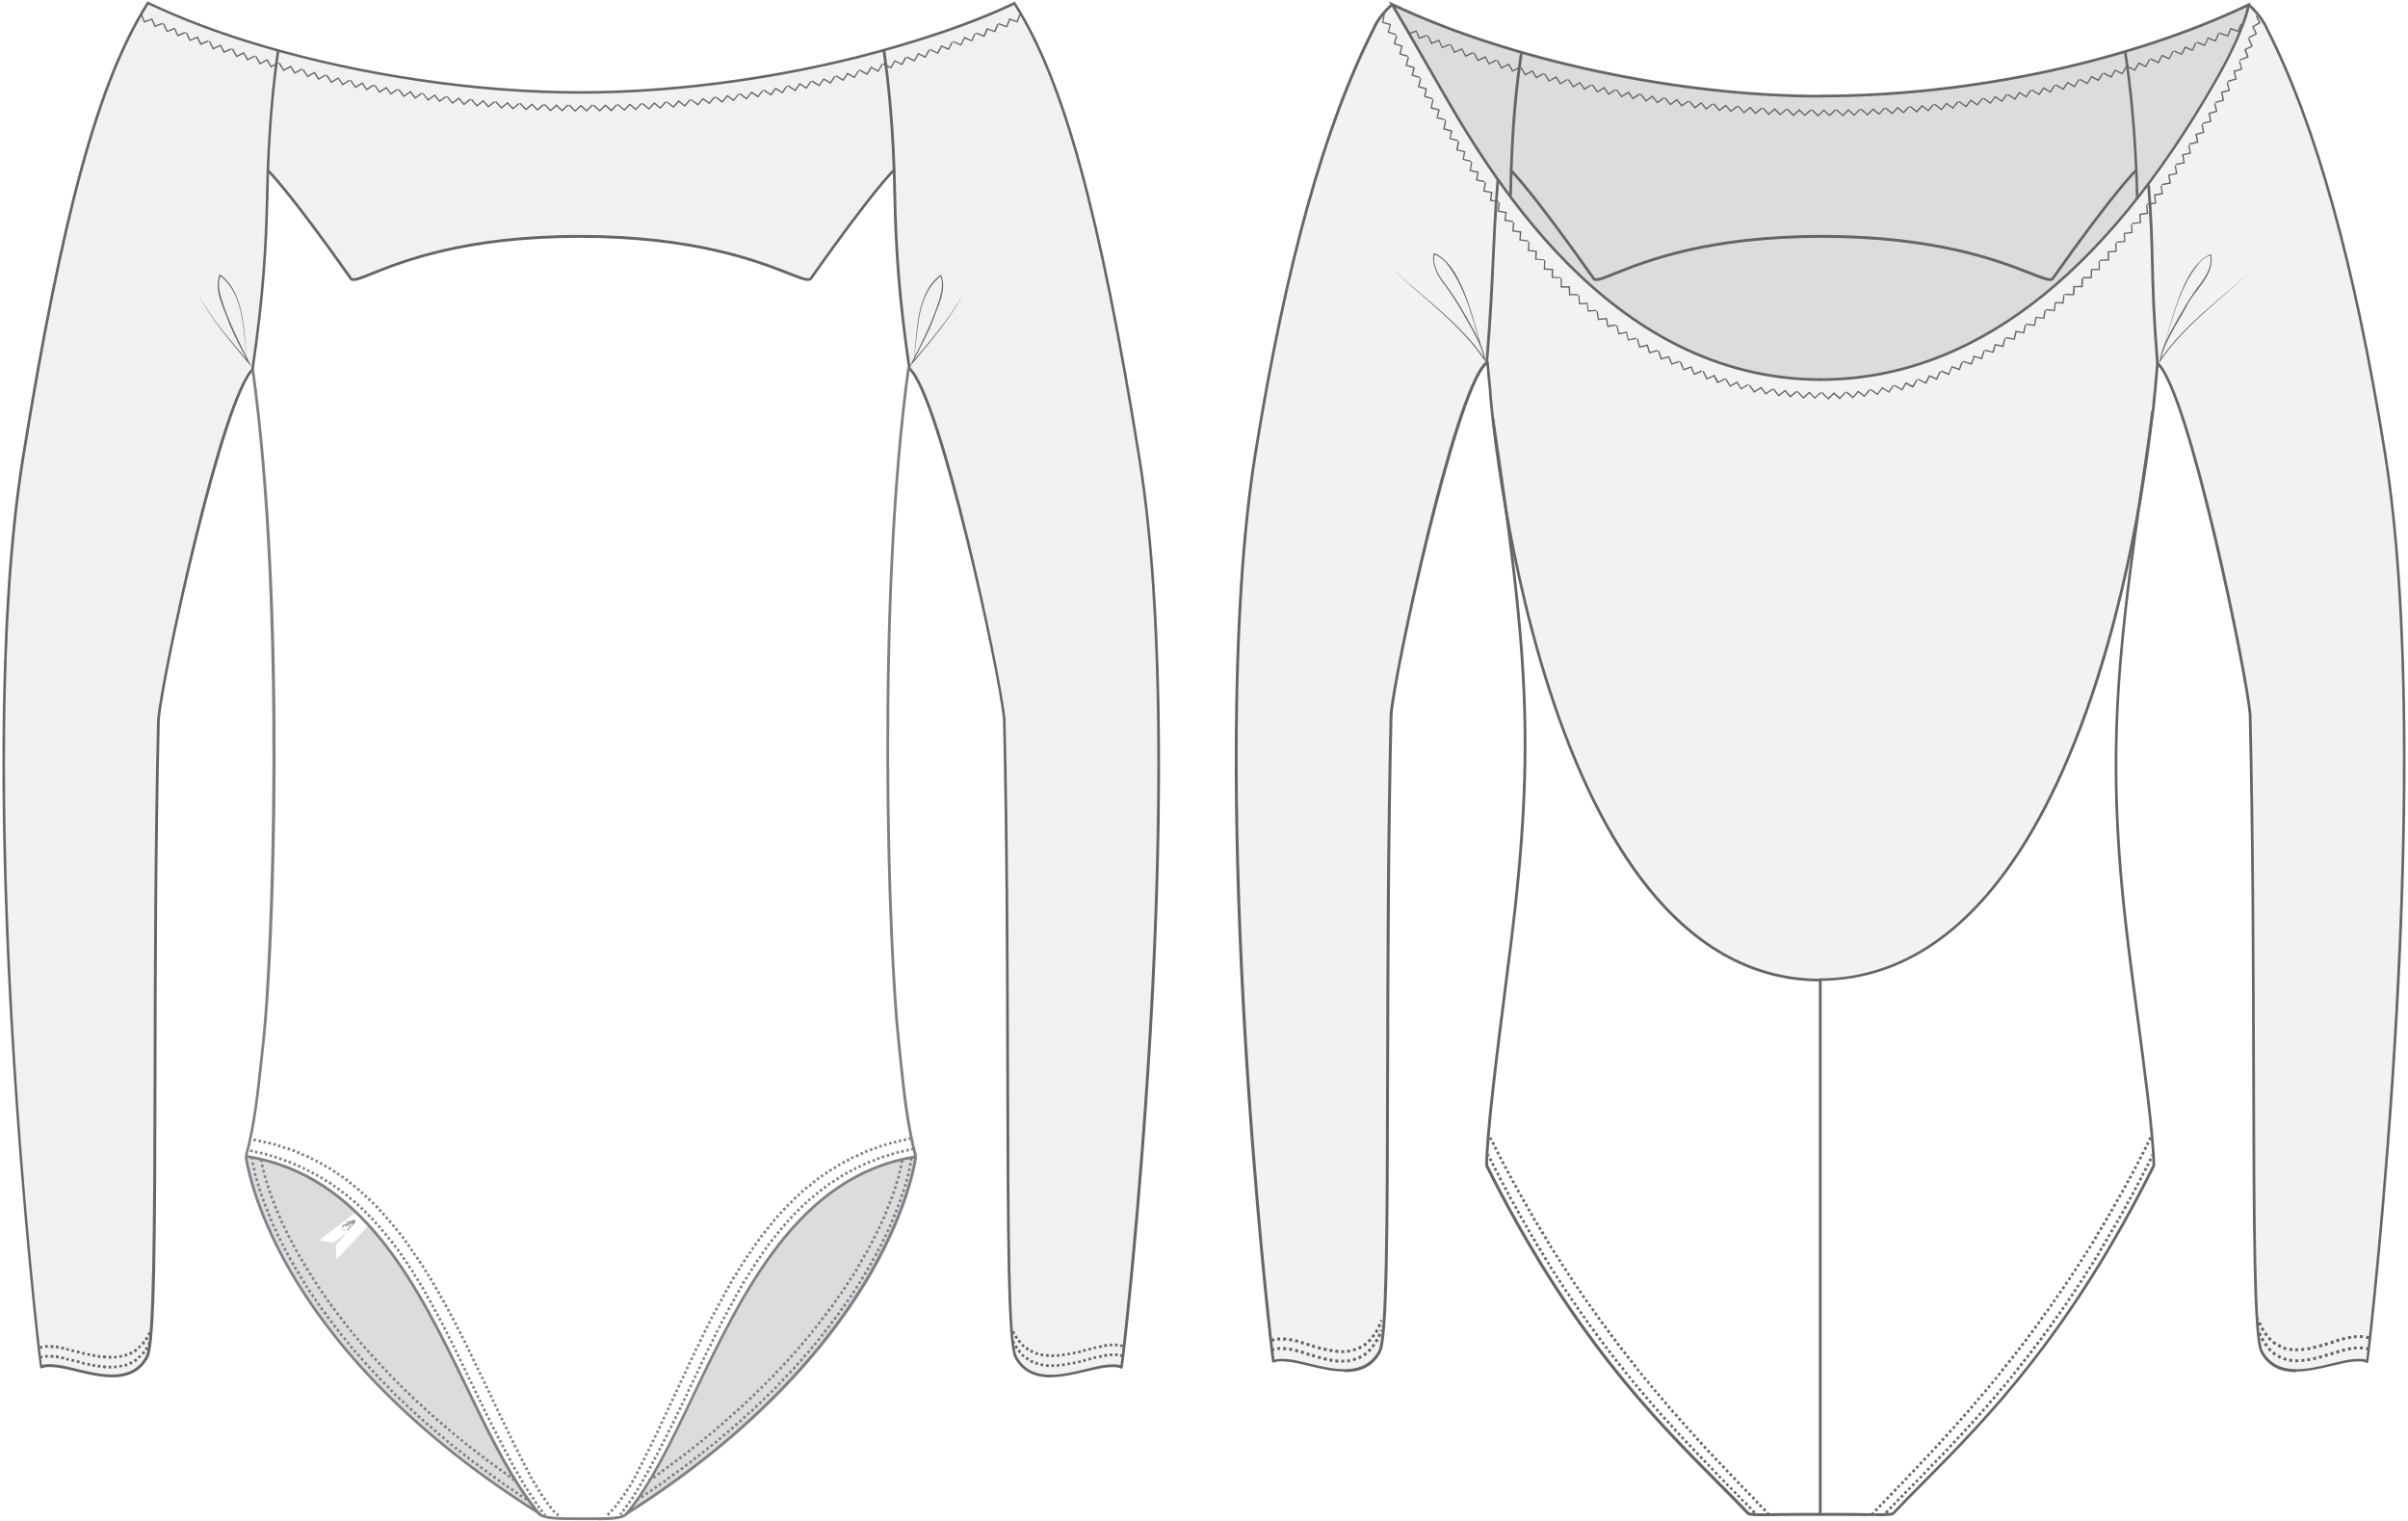 <?xml version="1.0" encoding="UTF-8"?>
<svg id="uuid-70e8645f-8541-44ad-8941-73d3b80c22ea" xmlns="http://www.w3.org/2000/svg" version="1.1" xmlns:xlink="http://www.w3.org/1999/xlink" viewBox="0 0 1315.4 830.9">
  <!-- Generator: Adobe Illustrator 29.5.1, SVG Export Plug-In . SVG Version: 2.1.0 Build 141)  -->
  <defs>
    <style>
      .st0 {
        clip-path: url(#clippath-4);
      }

      .st1 {
        fill: #fff;
      }

      .st2 {
        fill: url(#linear-gradient1);
      }

      .st3 {
        fill: #f1f1f2;
      }

      .st4 {
        opacity: .2;
      }

      .st5 {
        fill: none;
      }

      .st6 {
        clip-path: url(#clippath-1);
      }

      .st7 {
        fill: #f2f2f2;
      }

      .st8 {
        clip-path: url(#clippath-5);
      }

      .st9 {
        fill: #666;
      }

      .st10 {
        clip-path: url(#clippath-3);
      }

      .st11 {
        fill: #868686;
      }

      .st12 {
        clip-path: url(#clippath-2);
      }

      .st13 {
        fill: #dbdcdd;
      }

      .st14 {
        fill: url(#linear-gradient);
      }

      .st15 {
        fill: #808184;
      }

      .st16 {
        clip-path: url(#clippath);
      }
    </style>
    <clipPath id="clippath">
      <path class="st5" d="M293.6,826.5c-117.7-76.2-151-157.3-156.5-183-1.3-6.2-1.5-10.3-2.6-12.5,93.2,14.5,107.4,128.5,159.1,195.4Z"/>
    </clipPath>
    <clipPath id="clippath-1">
      <polygon class="st5" points="294.3 827.3 100.9 827.3 100.9 630.7 285.5 630.7 294.3 827.3"/>
    </clipPath>
    <clipPath id="clippath-2">
      <path class="st5" d="M342,826.9c117.7-76.2,146.3-152.7,155.3-181.1,1.9-6,1.7-11.8,2.9-14-93.2,14.5-106.4,128.2-158.2,195.1h0Z"/>
    </clipPath>
    <clipPath id="clippath-3">
      <polygon class="st5" points="341.2 827.7 534.6 827.7 534.6 631 350.1 631 341.2 827.7"/>
    </clipPath>
    <clipPath id="clippath-4">
      <polygon class="st5" points="183.3 680.2 183.9 687.9 201.2 669.5 197 665.5 183.3 680.2"/>
    </clipPath>
    <linearGradient id="linear-gradient" x1="3699.1" y1="416.3" x2="3702.1" y2="416.3" gradientTransform="translate(-923.4 10591.1) rotate(-90) scale(2.7)" gradientUnits="userSpaceOnUse">
      <stop offset="0" stop-color="#fff"/>
      <stop offset="0" stop-color="#fff"/>
      <stop offset="0" stop-color="#fdfdfd"/>
      <stop offset=".3" stop-color="#e0e0e2"/>
      <stop offset=".5" stop-color="#cbccce"/>
      <stop offset=".8" stop-color="#bfc0c2"/>
      <stop offset="1" stop-color="#bbbcbf"/>
    </linearGradient>
    <clipPath id="clippath-5">
      <polygon class="st5" points="174.4 677.4 182 678.9 198 666.8 194.5 662.2 174.4 677.4"/>
    </clipPath>
    <linearGradient id="linear-gradient1" x1="3702.6" y1="406.5" x2="3705.5" y2="406.5" gradientTransform="translate(-895.1 10533.2) rotate(-90) scale(2.7)" gradientUnits="userSpaceOnUse">
      <stop offset="0" stop-color="#fff"/>
      <stop offset="1" stop-color="#bbbcbf"/>
    </linearGradient>
  </defs>
  <rect class="st1" y="0" width="1315.4" height="830.9"/>
  <g>
    <path class="st7" d="M993.7,535.2h.4c152.8-3.2,181.1-310.7,180.7-306.8l1.1-8.9c.7-6.7,1.3-13.6,1.9-20.8h-.2c0,0,.6,0,.6,0,16.9,15.7,48.4,167.5,50.5,191.7,3.8,165.8-.6,335.4,6.2,348.1,10.3,19.1,36.2,6.2,49.9,4.9,4.9-.5,6.3,0,7.9.6.2,0,38.2-319.3,9.7-496.4-19.6-121.8-43-189.4-64.6-231.8,0,0-2.4-6.2-9.9-13,0,0-1.9,13-17.8,41-35,61.4-105.2,163.8-216.3,163.8s-175.3-102.6-210.3-164c-15.9-27.9-23.7-41-23.7-41-7.5,6.8-9.9,13-9.9,13-21.6,42.4-45,110-64.5,231.8-28.5,177.1,9.5,496.5,9.7,496.4,1.6-.5,3-1,7.9-.6,13.7,1.3,39.6,14.2,49.9-4.9,6.9-12.7,2.5-182.3,6.2-348.1,2.1-24.2,34.8-176,51.6-191.7l1-.2c.7,8.7,1.5,17,2.4,25l.7,5.2c-.4-4,26.4,307.8,178.9,306.8h.4-.3,0Z"/>
    <path class="st3" d="M496.2,200.6c-5.6-38.2-7.4-65.7-8-95.6h0c0-4.3-.2-8.4-.3-12.4l-.2-.3s-10.8,10.2-45.1,58.8c-3.7,5.2-36.5-23-126.4-23h0c-89.6,0-121.4,28.1-125,22.9-34.2-48.5-45-58.7-45-58.7h-.2c-.1,4.1-.2,8.2-.3,12.5v.3c-.6,29.8-2.4,57.1-8,95.2-16.9,15.7-49.6,167.5-51.7,191.7-3.8,165.8.6,335.4-6.2,348.1-10.3,19.1-36.3,6.2-50,4.9-4.9-.5-6.4,0-7.9.6-.2,0-38.2-319.3-9.7-496.4C34.4,110.1,54.1,41.7,80.3.8c18.9,9,39.9,16.8,62,23.3,56.9,16.9,121,25.6,174.3,25.6h0c53.2,0,117.4-8.7,174.3-25.5,22.1-6.5,43.9-14.2,62.8-23.2h0c26.2,40.9,45.9,109.4,68.3,248.5,28.5,177.1-9.5,496.5-9.7,496.4-1.6-.5-3-1-7.9-.5-13.7,1.3-39.6,14.2-50-4.9-6.9-12.7-2.5-182.3-6.2-348.1-2.1-24.2-34.8-176.1-51.7-191.7"/>
    <path class="st13" d="M994.2,52.6c72.7,0,166.6-17.9,233.8-49.9h0s-2.6,13.4-18.5,41.2c-34.9,61.2-104.2,163.6-215.2,163.6h-.1c-111,0-174.4-102.3-209.3-163.6-15.9-27.8-24.4-41.2-24.4-41.2h0c67.2,32,160.4,50.1,233.8,49.9"/>
    <path class="st9" d="M135.3,198.1c-3-16.1-.9-36.4-15.2-47.5h.4c-1.7,3.8-.7,8.3.4,12.3,3.8,12.3,9.7,23.9,15.5,35.4l.9,2c-5.4-6.5-10.9-13-16.1-19.7-4.7-6.1-9.2-12.5-12.7-19.4,7.4,13.6,17.9,25.2,27.8,37l-.5.3c-3.8-7.7-8.1-15.2-11.2-23.3-2.8-7.9-7.9-16.8-4.6-25.4,3.7,2.6,6.5,6.2,8.4,10.2,5.6,11.9,4.9,25.3,6.8,37.9h0Z"/>
    <path class="st9" d="M811.2,196.4c-6-17.9-9.3-37.8-21.3-52.9-1.8-2-4-3.7-6.6-4.5l.3-.2c-1.1,5.4,1.7,10.5,4.7,14.8,6.7,8.5,12,18,17.2,27.5,2.7,5.1,5.3,10.6,5.9,16.5-13.2-20.2-33.5-34.1-50.6-50.6,17.2,16,37.1,29.5,50.4,49.2l-.5.2c-.8-5.3-3.3-10.2-5.8-15-5.3-9.5-10.4-18.9-17.1-27.5-3.1-4.5-6-10-4.6-15.6h.3c16.4,6.5,22.5,42.4,27.8,58h0Z"/>
    <path class="st9" d="M994.9,208.1c-117.5,0-183.3-115.2-211.4-164.4-15.8-27.6-23.6-40.8-23.7-40.9l-1.2-2.1,2.2,1c63.9,30.4,155.9,50.1,234.3,50.1v1.5c-77.8,0-168.8-19.3-232.8-49.2,2.8,4.7,10.3,17.5,22.5,38.9,28,49,93.4,163.6,210.1,163.6v1.5h0Z"/>
    <path class="st9" d="M1179.9,196.8c5.2-15.5,11.5-52.1,28-58,2.2,11.7-9.3,19.5-13.7,29-2.6,4.8-5.5,9.3-8,14.1-2.5,4.8-5,9.7-5.8,15l-.5-.2c13.3-19.7,33.2-33.2,50.3-49.2-8.5,8.1-17.6,15.6-26.3,23.5-9,8.2-17.7,16.9-24.3,27.1.6-5.9,3.2-11.3,5.9-16.5,5.2-9.5,10.5-19.1,17.2-27.6,3-4.3,5.8-9.5,4.7-14.8l.3.2c-2.6.8-4.8,2.4-6.6,4.5-12,15.1-15.3,35-21.3,52.9h0Z"/>
    <g>
      <polygon class="st9" points="1228.5 21 1228.2 20.3 1232 18.3 1230.2 14.4 1233.9 12.3 1232.1 8.6 1232.8 8.3 1234.9 12.6 1231.1 14.7 1233 18.6 1228.5 21"/>
      <path class="st9" d="M1223.6,33.2l-.2-.7c1.2-.4,2.5-.9,4-1.6-.4-1.1-.8-2.3-1.4-3.7v-.3c-.1,0,3.7-1.8,3.7-1.8l-1.7-3.8.7-.3,2,4.4-3.8,1.8c.6,1.5,1.1,2.6,1.4,3.8v.3c.1,0-.2.1-.2.1-1.7.7-3.1,1.3-4.4,1.7h0Z"/>
      <path class="st9" d="M1217,44.8l-.2-.7,4.2-1.2-1-4.2,4.1-1.2c-.3-1.4-.7-2.7-1.1-3.9l.7-.2c.4,1.4.8,2.8,1.2,4.3v.3c0,0-4,1.2-4,1.2l1,4.2-4.8,1.4h0Z"/>
      <polygon class="st9" points="1210.2 56.3 1210 55.6 1214.1 54.5 1213.2 50.2 1217.3 49 1216.3 45 1217 44.8 1218.2 49.6 1214.1 50.7 1215 55 1210.2 56.3"/>
      <polygon class="st9" points="1203.2 67.8 1203 67.1 1207.2 66 1206.3 61.7 1210.4 60.6 1209.5 56.5 1210.2 56.4 1211.3 61.1 1207.2 62.2 1208.1 66.5 1203.2 67.8"/>
      <polygon class="st9" points="1196 79.1 1195.8 78.4 1200 77.3 1199.2 73.1 1203.3 72 1202.5 68 1203.2 67.8 1204.2 72.6 1200.1 73.6 1200.9 77.9 1196 79.1"/>
      <polygon class="st9" points="1188.6 90.2 1188.4 89.5 1192.7 88.6 1191.9 84.3 1196.1 83.3 1195.3 79.3 1196 79.1 1196.9 83.9 1192.8 84.8 1193.5 89.2 1188.6 90.2"/>
      <polygon class="st9" points="1180.9 101.2 1180.8 100.5 1185 99.7 1184.4 95.4 1188.6 94.5 1187.9 90.4 1188.6 90.3 1189.4 95.1 1185.2 95.9 1185.9 100.3 1180.9 101.2"/>
      <polygon class="st9" points="1172.9 112 1172.8 111.3 1177.1 110.5 1176.6 106.2 1180.8 105.4 1180.2 101.3 1180.9 101.3 1181.6 106.1 1177.4 106.8 1177.9 111.2 1172.9 112"/>
      <polygon class="st9" points="1164.7 122.5 1164.6 121.8 1168.9 121.2 1168.5 116.8 1172.7 116.2 1172.3 112.1 1173 112 1173.5 116.8 1169.3 117.5 1169.7 121.8 1164.7 122.5"/>
      <path class="st9" d="M1156.1,132.7v-.7c0,0,4.2-.4,4.2-.4l-.2-4.4,4.2-.5c0-1.3-.2-2.6-.3-4.1h.7c.2,1.6.3,3,.3,4.4v.3s-4.2.5-4.2.5l.2,4.4-5,.5h0Z"/>
      <polygon class="st9" points="1147.1 142.6 1147.1 141.9 1151.4 141.6 1151.3 137.3 1155.6 136.9 1155.4 132.8 1156.2 132.8 1156.3 137.6 1152.1 137.9 1152.2 142.3 1147.1 142.6"/>
      <polygon class="st9" points="1137.7 152.1 1137.7 151.3 1142 151.3 1142.2 146.9 1146.4 146.8 1146.4 142.6 1147.1 142.6 1147.1 147.5 1142.9 147.6 1142.7 152 1137.7 152.1"/>
      <path class="st9" d="M1132.9,161.3h-.3c-1.8,0-3.3-.1-4.7-.2v-.7c1.4,0,2.8.1,4.4.2l.3-4.4h4.3c0-1.2.1-2.5.2-3.8v-.3h.8v.3c0,1.4-.1,2.8-.2,4.2v.3s-4.3,0-4.3,0l-.3,4.4h0Z"/>
      <polygon class="st9" points="1122.5 170 1117.5 169.5 1117.6 168.8 1121.9 169.2 1122.5 164.9 1126.7 165.1 1127.1 161 1127.8 161.1 1127.3 165.9 1123.1 165.6 1122.5 170"/>
      <path class="st9" d="M1111.7,178.1h-.3c-1.5-.2-2.9-.4-4.7-.7v-.7c1.7.2,3,.5,4.4.6l.8-4.3,4.2.5c.2-1.1.4-2.3.6-3.5v-.6c0,0,.8.1.8.1v.6c-.3,1.3-.5,2.6-.7,3.8v.3c0,0-4.3-.5-4.3-.5l-.8,4.3h0Z"/>
      <polygon class="st9" points="1100.6 185.7 1095.6 184.8 1095.8 184.1 1100 184.9 1101 180.6 1105.2 181.4 1106.1 177.3 1106.8 177.5 1105.8 182.2 1101.6 181.5 1100.6 185.7"/>
      <path class="st9" d="M1089,192.8l-4.9-1.2.2-.7,4.2,1.1v-.5c.5-1.1.8-2.2,1.1-3.4v-.3c0,0,4.2.9,4.2.9l1.1-4,.7.2-1.2,4.7-4.2-.9c-.3,1-.6,2-.9,3.1l-.3,1.1h0Z"/>
      <path class="st9" d="M1077.1,199.3l-4.8-1.5.2-.7,4.2,1.3c.3-.9.7-1.9,1-2.9l.4-1.3,4.1,1.2c.5-1.5.9-2.8,1.3-3.9l.7.2c-.4,1.3-.8,2.6-1.4,4.3v.3c-.1,0-4.2-1.2-4.2-1.2l-.2.6c-.4,1.1-.7,2.1-1.1,3.2v.3q-.1,0-.1,0Z"/>
      <path class="st9" d="M1064.8,204.9h-.3c-1.1-.5-2.3-1-3.4-1.5l-1-.4.3-.7,1,.4c1,.4,2,.8,3,1.2l1.7-4,4,1.4c.4-1,.8-2.1,1.2-3.1l.3-.7.7.3-.3.7c-.4,1.2-.9,2.3-1.4,3.5v.3c-.1,0-4.2-1.5-4.2-1.5l-1.7,4h0Z"/>
      <path class="st9" d="M1052.1,209.6h-.3c-1.7-.9-3-1.6-4.2-2.2l.3-.6c1.1.6,2.3,1.2,3.9,1.9l2-3.9,1.3.6c.9.4,1.8.8,2.6,1.2l1.8-3.8.7.3-2.1,4.4h-.3c-1-.5-2-1-3-1.4l-.6-.3-2,3.9h0Z"/>
      <path class="st9" d="M1039,213.3l-4.3-2.5.4-.6,3.7,2.2,2.3-3.7.3.2c1.1.6,2.1,1.1,3.2,1.7h.2c0,.1,2.1-3.4,2.1-3.4l.6.4-2.4,4.2-.9-.4c-.9-.5-1.9-1-2.9-1.6l-2.3,3.7h0Z"/>
      <path class="st9" d="M1025.7,215.9l-4.1-2.9.4-.6,3.5,2.5.4-.5c.7-.9,1.4-1.8,2-2.7l.2-.3,3.6,2.3,2.4-3.4.6.4-2.8,3.9-3.6-2.3c-.6.8-1.2,1.6-1.8,2.4l-.8,1h0Z"/>
      <path class="st9" d="M1012.2,217.6l-3.9-3.2.5-.6,3.4,2.8c.7-.8,1.4-1.5,2-2.3l.8-1,3.4,2.6h0c.9-1.1,1.7-2.1,2.6-3.2l.6.4c-.8,1.1-1.7,2.1-2.6,3.2l-.5.6-3.4-2.6-.4.5c-.7.9-1.5,1.8-2.3,2.6l-.2.3h0Z"/>
      <path class="st9" d="M998.7,218.2l-2-1.8c-.4-.3-.6-.7-.9-1-.2-.2-.4-.5-.6-.7l.5-.5c.2.3.5.5.7.8.3.3.5.7.8.9l1.5,1.4,3.1-3.1,3.2,2.9,2.8-3,.5.5-3.3,3.6-3.2-2.9-3.1,3.1h0Z"/>
      <path class="st9" d="M991.4,217.9l-3-3c-1,.9-2,1.8-3,2.7l-.3.2-3.5-3.7.5-.5,3,3.2c.9-.8,1.9-1.6,2.8-2.5l.5-.4,3,3,2.6-2.4c.1-.1.3-.2.5-.3,0,0,.1,0,.2,0v.2c.1,0,.6.2.6.2,0,.2-.3.3-.5.3,0,0-.2,0-.2,0l-3.2,2.9h0Z"/>
      <path class="st9" d="M977.9,217.2l-2.8-3.3-3.5,2.7-.2-.3c-.9-1.1-1.9-2.2-3-3.7l.6-.4c1,1.3,1.9,2.4,2.7,3.4l3.5-2.7,2.8,3.2,3.2-2.6.5.6-3.8,3.1h0Z"/>
      <path class="st9" d="M964.5,215.6l-.6-.8c-.7-.9-1.3-1.7-2-2.6l-3.7,2.4-2.9-4.1.6-.4,2.5,3.5,3.7-2.4.2.3c.7,1,1.4,1.9,2.2,2.9l.2.2,3.4-2.4.4.6-4,2.8h0Z"/>
      <path class="st9" d="M951.1,212.9l-2.3-3.6c-.9.5-1.9,1-2.8,1.5l-1,.6-2.6-4.3.6-.4,2.2,3.7.4-.2c1-.6,2-1.1,3.1-1.7l.3-.2,2.3,3.6,3.5-2.1.4.6-4.2,2.4h0Z"/>
      <path class="st9" d="M938.1,209.4l-2-3.8-.5.3c-1,.5-2.1,1-3.1,1.4h-.3c0,.1-2.2-4.4-2.2-4.4l.7-.3,1.9,3.9c.9-.4,1.9-.9,2.8-1.3l1.2-.6,2,3.8c1.5-.7,2.6-1.3,3.7-1.8l.3.6c-1.2.6-2.4,1.2-4,2h-.3c0,.1,0,.1,0,.1Z"/>
      <path class="st9" d="M925.3,204.8l-1.7-3.9-4.1,1.5v-.3c-.7-1.2-1.2-2.4-1.6-3.6l-.3-.8.7-.3.3.8c.4,1.1.9,2.2,1.3,3.3l4.1-1.5,1.7,3.9,3.8-1.6.3.7-4.5,1.9h0Z"/>
      <path class="st9" d="M912.9,199.3v-.3c-.6-1.1-1-2.3-1.5-3.7l-4.2,1.2-.4-1.3c-.4-1.2-.8-2.3-1.2-3.5l.7-.2c.4,1.2.8,2.3,1.2,3.5l.2.6,4.2-1.2v.3c.6,1.3,1,2.6,1.5,3.7l3.9-1.3.2.7-4.6,1.5h0Z"/>
      <polygon class="st9" points="900.9 193.1 899.6 189 895.4 190 894.1 185.1 894.8 184.9 895.9 189.1 900.1 188.1 901.4 192.2 905.4 191.1 905.6 191.8 900.9 193.1"/>
      <path class="st9" d="M889.3,186.1l-1-4.1h-.8c-1.1.3-2.2.6-3.2.7h-.3c0,0-1.1-4.9-1.1-4.9l.7-.2.9,4.3c1-.2,1.9-.3,2.8-.5l1.4-.3,1,4.1h.7c1.1-.3,2.2-.6,3.3-.8l.2.7c-1.1.3-2.2.5-3.4.7l-1.4.3h0Z"/>
      <path class="st9" d="M878,178.6l-.8-4.2-4.3.5-.2-1c-.2-1.4-.5-2.6-.6-4h.7c.2,1.3.4,2.5.6,3.9v.3s4.4-.5,4.4-.5l.8,4.2,4.1-.6v.7c.1,0-4.7.8-4.7.8h0Z"/>
      <path class="st9" d="M867.3,170.3l-.5-4.2c-1,0-2,.1-2.9.1h-1.4c0,0-.4-5-.4-5h.7c0,0,.3,4.3.3,4.3h.7c1.1,0,2.1,0,3.2-.2h.3s.5,4.2.5,4.2l4.1-.3v.7s-4.8.4-4.8.4h0Z"/>
      <path class="st9" d="M857.1,161.4l-.2-4.3h-4.4c0,0,0-1.5,0-1.5,0-1.2,0-2.4,0-3.6h.7c0,1.2,0,2.4,0,3.6v.7s4.4,0,4.4,0l.2,4.3h4.2c0,0,0,.7,0,.7h-4.9c0,0,0,0,0,0Z"/>
      <path class="st9" d="M852.4,152l-4.8-.2v-4.3s-.9,0-.9,0c-1,0-2.1-.1-3.1-.2h-.3s.2-5.1.2-5.1h.7s-.2,4.4-.2,4.4c.9,0,1.8.1,2.8.2h1.6c0,.1,0,4.4,0,4.4l4.1.2v.7s0,0,0,0Z"/>
      <path class="st9" d="M843.4,142.2l-4.8-.4v-1.3c0-1,.1-1.9.2-2.9l-4.3-.5.4-5h.7c0,0-.3,4.4-.3,4.4l4.3.5v.4c-.1,1.1-.2,2.2-.2,3.3v.6s4.1.4,4.1.4v.7c0,0,0,0,0,0Z"/>
      <polygon class="st9" points="834.7 132 829.9 131.3 830.3 127.1 826 126.4 826.5 121.4 827.3 121.5 826.8 125.8 831.1 126.4 830.7 130.7 834.8 131.3 834.7 132"/>
      <polygon class="st9" points="826.5 121.4 821.7 120.6 822.3 116.4 818 115.6 818.6 110.6 819.4 110.7 818.8 115 823.1 115.8 822.5 120 826.6 120.7 826.5 121.4"/>
      <polygon class="st9" points="818.6 110.6 813.8 109.7 814.5 105.5 810.2 104.6 811 99.6 811.8 99.7 811 104 815.3 104.9 814.7 109.1 818.7 109.9 818.6 110.6"/>
      <polygon class="st9" points="811 99.6 806.2 98.6 807 94.4 802.7 93.4 803.6 88.4 804.3 88.6 803.5 92.8 807.8 93.8 807.1 98 811.1 98.9 811 99.6"/>
      <polygon class="st9" points="803.6 88.5 798.9 87.3 799.7 83.2 795.4 82.1 796.4 77.1 797.2 77.3 796.3 81.6 800.5 82.6 799.7 86.8 803.7 87.8 803.6 88.5"/>
      <polygon class="st9" points="796.4 77.2 791.7 75.9 792.5 71.8 788.3 70.7 789.4 65.7 790.1 65.9 789.2 70.1 793.4 71.3 792.5 75.4 796.5 76.5 796.4 77.2"/>
      <polygon class="st9" points="789.3 65.8 784.7 64.5 785.6 60.3 781.4 59.2 782.5 54.2 783.2 54.4 782.2 58.6 786.5 59.8 785.5 64 789.5 65.1 789.3 65.8"/>
      <polygon class="st9" points="782.4 54.3 777.8 52.9 778.7 48.8 774.5 47.6 775.7 42.7 776.4 42.8 775.4 47.1 779.6 48.3 778.7 52.4 782.6 53.6 782.4 54.3"/>
      <polygon class="st9" points="775.6 42.7 771 41.3 772 37.2 767.8 35.9 769 31 769.7 31.2 768.7 35.4 772.9 36.7 771.9 40.8 775.8 42 775.6 42.7"/>
      <polygon class="st9" points="769 31.1 764.3 29.7 765.4 25.5 761.3 24.1 762.6 19.3 763.3 19.5 762.2 23.7 766.3 25 765.2 29.2 769.2 30.4 769 31.1"/>
      <path class="st9" d="M762.6,19.3l-4.6-1.5,1.1-4.1c-1.4-.4-2.7-.8-3.8-1.1h-.3c0,0,0-.4,0-.4.3-1.6.6-3.1.8-4.6h.7c-.2,1.5-.5,2.9-.8,4.4,1.2.3,2.5.7,3.9,1.1h.3c0,.1-1.1,4.2-1.1,4.2l3.9,1.3-.2.7h0Z"/>
    </g>
    <path class="st9" d="M994.3,208.1v-1.5c81.3,0,153.9-55,215.7-163.4,12.8-22.4,16.5-35.2,17.4-39.3-65.5,30.9-152.4,49.3-232.9,49.3v-1.5c80.8,0,168.2-18.6,233.6-49.8l1.2-.6-.2,1.4c0,.5-2.1,13.5-17.9,41.2-62.1,108.9-135.1,164.2-217,164.2h0Z"/>
    <path class="st9" d="M138.8,201.7l-1.5-.2v-.3c5.8-39.2,7.4-66.4,8-95.1v-.3c.7-35.6,3.6-62.4,6-78.6l1.4.2c-2.4,16.2-5.4,42.9-6,78.5v.3c-.6,28.7-2.2,55.9-8,95.2v.3s0,0,0,0Z"/>
    <path class="st9" d="M498.9,198.1c1.9-12.6,1.2-26.1,6.8-37.9,1.9-4,4.7-7.7,8.4-10.2,3.3,8.6-1.8,17.4-4.6,25.4-3.1,8.1-7.5,15.6-11.2,23.3l-.5-.3c9.9-11.9,20.3-23.4,27.8-37-3.5,6.9-8,13.3-12.7,19.4-5.2,6.7-10.7,13.1-16.1,19.7l1-2c5.8-11.6,11.7-23.1,15.5-35.4,1.1-4.1,2-8.5.4-12.4h.4c-14.3,11.2-12.2,31.5-15.2,47.6h0Z"/>
    <g>
      <polygon class="st9" points="550.1 15 545.4 13.3 545.6 12.6 549.7 14.1 551.3 10 555.4 11.4 556.9 7.6 557.6 7.9 555.8 12.3 551.8 10.9 550.1 15"/>
      <path class="st9" d="M537.7,20.2l-1.4-.5c-1.1-.4-2.2-.9-3.3-1.3l.3-.7c1.1.5,2.2.9,3.3,1.3l.7.3,1.8-4,4,1.5,1.7-3.8.7.3-1.9,4.4-4-1.5-1.8,4h0Z"/>
      <polygon class="st9" points="525.1 25 520.5 23 520.8 22.4 524.8 24.1 526.7 20.1 530.6 21.8 532.4 18.1 533 18.4 531 22.7 527 21.1 525.1 25"/>
      <polygon class="st9" points="512.5 29.5 507.9 27.4 508.2 26.7 512.1 28.6 514.1 24.7 518 26.4 519.9 22.8 520.5 23.1 518.3 27.4 514.5 25.6 512.5 29.5"/>
      <polygon class="st9" points="499.6 33.7 495.1 31.4 495.5 30.8 499.4 32.7 501.5 28.9 505.3 30.7 507.2 27.1 507.9 27.5 505.6 31.7 501.8 29.8 499.6 33.7"/>
      <polygon class="st9" points="486.8 37.5 482.3 35.2 482.6 34.5 486.5 36.5 488.7 32.8 492.5 34.7 494.5 31.1 495.2 31.5 492.8 35.7 489 33.7 486.8 37.5"/>
      <polygon class="st9" points="473.8 41 469.4 38.6 469.7 37.9 473.5 40 475.8 36.3 479.6 38.4 481.7 34.8 482.3 35.2 479.8 39.4 476.1 37.3 473.8 41"/>
      <polygon class="st9" points="460.7 44.3 456.4 41.7 456.8 41.1 460.5 43.3 462.9 39.6 466.6 41.8 468.8 38.3 469.4 38.6 466.8 42.8 463.1 40.6 460.7 44.3"/>
      <polygon class="st9" points="447.6 47.2 443.3 44.6 443.7 43.9 447.4 46.2 449.9 42.7 453.5 44.8 455.8 41.4 456.4 41.8 453.7 45.8 450.1 43.6 447.6 47.2"/>
      <polygon class="st9" points="434.5 49.9 430.2 47.1 430.6 46.5 434.3 48.9 436.8 45.3 440.4 47.6 442.7 44.2 443.3 44.6 440.6 48.6 437 46.3 434.5 49.9"/>
      <polygon class="st9" points="421.2 52.3 417 49.5 417.5 48.9 421 51.3 423.6 47.8 427.2 50.1 429.6 46.8 430.2 47.2 427.4 51.1 423.8 48.8 421.2 52.3"/>
      <polygon class="st9" points="407.9 54.4 403.8 51.5 404.3 50.9 407.8 53.4 410.5 49.9 414 52.3 416.5 49.1 417 49.5 414.1 53.3 410.6 50.9 407.9 54.4"/>
      <polygon class="st9" points="394.6 56.2 390.6 53.2 391 52.6 394.5 55.2 397.2 51.8 400.7 54.3 403.3 51.1 403.8 51.5 400.8 55.3 397.4 52.8 394.6 56.2"/>
      <polygon class="st9" points="381.3 57.7 377.3 54.6 377.7 54.1 381.2 56.7 384 53.4 387.4 56 390 52.8 390.6 53.3 387.5 57 384.1 54.4 381.3 57.7"/>
      <polygon class="st9" points="367.9 59 364 55.8 364.4 55.3 367.8 58 370.7 54.7 374 57.4 376.7 54.2 377.3 54.7 374.1 58.4 370.8 55.8 367.9 59"/>
      <polygon class="st9" points="354.5 60 350.6 56.7 351.1 56.2 354.4 59 357.4 55.8 360.6 58.5 363.4 55.4 364 55.9 360.7 59.5 357.4 56.8 354.5 60"/>
      <polygon class="st9" points="341.1 60.6 337.3 57.3 337.8 56.8 341 59.6 344 56.5 347.3 59.3 350.1 56.3 350.6 56.8 347.3 60.3 344.1 57.5 341.1 60.6"/>
      <polygon class="st9" points="327.6 61 323.9 57.6 324.4 57.1 327.6 60 330.7 57 333.9 59.8 336.8 56.9 337.3 57.4 333.9 60.9 330.7 58 327.6 61"/>
      <polygon class="st9" points="314.2 61.1 310.5 57.6 311.1 57.1 314.2 60.1 317.3 57.2 320.4 60 323.4 57.1 323.9 57.7 320.4 61 317.3 58.2 314.2 61.1"/>
      <polygon class="st9" points="307 60.9 304 58 300.7 60.9 297.2 57.3 297.7 56.8 300.8 59.9 304 56.9 307 59.9 310 57.1 310.5 57.7 307 60.9"/>
      <polygon class="st9" points="293.6 60.5 290.6 57.5 287.3 60.3 283.8 56.7 284.4 56.2 287.3 59.3 290.6 56.5 293.6 59.5 296.7 56.8 297.2 57.4 293.6 60.5"/>
      <polygon class="st9" points="280.1 59.8 277.2 56.7 273.9 59.4 270.5 55.7 271 55.2 274 58.4 277.3 55.7 280.2 58.8 283.4 56.2 283.8 56.8 280.1 59.8"/>
      <polygon class="st9" points="266.7 58.8 263.9 55.6 260.5 58.3 257.2 54.5 257.8 54 260.6 57.3 264 54.6 266.8 57.8 270 55.2 270.5 55.8 266.7 58.8"/>
      <polygon class="st9" points="253.4 57.5 250.6 54.2 247.1 56.8 243.9 52.9 244.5 52.5 247.2 55.8 250.7 53.2 253.5 56.5 256.7 53.9 257.2 54.5 253.4 57.5"/>
      <polygon class="st9" points="240 55.8 237.3 52.5 233.8 55.1 230.7 51.1 231.2 50.7 233.9 54.1 237.5 51.5 240.1 54.8 243.5 52.4 243.9 53 240 55.8"/>
      <polygon class="st9" points="226.7 54 224.1 50.6 220.5 53.1 217.5 49.1 218.1 48.6 220.7 52.1 224.3 49.6 226.9 53 230.2 50.6 230.7 51.2 226.7 54"/>
      <polygon class="st9" points="213.4 51.8 210.9 48.4 207.3 50.8 204.3 46.7 204.9 46.3 207.4 49.8 211.1 47.4 213.6 50.8 217 48.5 217.4 49.1 213.4 51.8"/>
      <polygon class="st9" points="200.2 49.4 197.8 45.9 194.1 48.2 191.2 44 191.8 43.6 194.3 47.2 198 44.9 200.4 48.4 203.9 46.1 204.3 46.8 200.2 49.4"/>
      <polygon class="st9" points="187.1 46.7 184.7 43.1 180.9 45.4 178.1 41.2 178.8 40.8 181.1 44.4 184.9 42.2 187.3 45.7 190.8 43.5 191.2 44.1 187.1 46.7"/>
      <polygon class="st9" points="173.9 43.7 171.6 40.1 167.9 42.3 165.2 38 165.8 37.6 168.1 41.3 171.9 39.1 174.2 42.7 177.8 40.6 178.1 41.2 173.9 43.7"/>
      <polygon class="st9" points="160.9 40.4 158.7 36.8 154.8 38.9 152.2 34.6 152.9 34.2 155.1 37.9 158.9 35.8 161.2 39.4 164.8 37.4 165.1 38.1 160.9 40.4"/>
      <polygon class="st9" points="147.9 36.9 145.8 33.2 141.9 35.3 139.4 30.9 140 30.5 142.2 34.3 146.1 32.2 148.2 35.9 151.9 34 152.2 34.6 147.9 36.9"/>
      <polygon class="st9" points="135.1 33.1 133 29.4 129.1 31.3 126.6 26.9 127.3 26.5 129.4 30.3 133.3 28.4 135.4 32.1 139 30.3 139.4 30.9 135.1 33.1"/>
      <polygon class="st9" points="122.2 29 120.3 25.2 116.3 27.1 114 22.6 114.6 22.3 116.6 26.1 120.6 24.3 122.6 28 126.3 26.3 126.6 27 122.2 29"/>
      <polygon class="st9" points="109.5 24.6 107.6 20.8 103.6 22.5 101.4 18 102.1 17.7 104 21.6 108 19.8 109.9 23.6 113.7 22 113.9 22.7 109.5 24.6"/>
      <polygon class="st9" points="96.9 19.9 95.2 16 91.1 17.6 89 13.1 89.7 12.8 91.5 16.7 95.5 15.1 97.3 18.9 101.1 17.4 101.4 18.1 96.9 19.9"/>
      <polygon class="st9" points="84.5 14.8 82.8 10.9 78.7 12.4 76.8 7.8 77.4 7.5 79.1 11.5 83.2 10 84.9 13.9 88.7 12.4 89 13.1 84.5 14.8"/>
    </g>
    <g>
      <polygon class="st9" points="1217.1 20.1 1212.3 18.4 1212.6 17.7 1216.7 19.2 1218.4 15.2 1222.4 16.6 1224 12.9 1224.7 13.1 1222.8 17.6 1218.8 16.1 1217.1 20.1"/>
      <path class="st9" d="M1204.6,25.3l-4.7-1.9.3-.7,4,1.6,1.8-4,4,1.6c.4-.8.8-1.7,1.1-2.6l.5-1.2.7.3-.5,1.2c-.4,1-.8,2-1.3,2.9l-.2.3-4-1.6-1.8,4h0Z"/>
      <polygon class="st9" points="1191.9 30.1 1187.3 28.1 1187.6 27.5 1191.6 29.2 1193.5 25.3 1197.5 27 1199.2 23.2 1199.9 23.5 1197.8 27.9 1193.9 26.3 1191.9 30.1"/>
      <polygon class="st9" points="1179.2 34.7 1174.6 32.5 1174.9 31.8 1178.9 33.7 1180.9 29.8 1184.8 31.6 1186.7 27.9 1187.3 28.2 1185.1 32.5 1181.2 30.8 1179.2 34.7"/>
      <polygon class="st9" points="1166.3 38.8 1161.8 36.5 1162.1 35.9 1166 37.8 1168.2 34 1172 35.8 1174 32.2 1174.6 32.6 1172.3 36.8 1168.5 35 1166.3 38.8"/>
      <polygon class="st9" points="1153.4 42.6 1148.9 40.3 1149.3 39.6 1153.1 41.6 1155.3 37.9 1159.1 39.8 1161.2 36.2 1161.8 36.6 1159.4 40.8 1155.6 38.8 1153.4 42.6"/>
      <polygon class="st9" points="1140.3 46.1 1135.9 43.6 1136.3 43 1140.1 45.1 1142.4 41.4 1146.1 43.4 1148.3 39.9 1148.9 40.3 1146.4 44.4 1142.6 42.4 1140.3 46.1"/>
      <polygon class="st9" points="1127.2 49.2 1122.8 46.7 1123.2 46 1126.9 48.2 1129.4 44.6 1133.1 46.8 1135.3 43.3 1135.9 43.7 1133.3 47.8 1129.6 45.6 1127.2 49.2"/>
      <polygon class="st9" points="1114 52.1 1109.7 49.4 1110.1 48.8 1113.8 51.1 1116.3 47.5 1119.9 49.8 1122.2 46.3 1122.8 46.7 1120.1 50.8 1116.5 48.5 1114 52.1"/>
      <polygon class="st9" points="1100.7 54.6 1096.5 51.8 1096.9 51.2 1100.5 53.6 1103.1 50.1 1106.7 52.4 1109.1 49 1109.7 49.5 1106.9 53.4 1103.3 51.1 1100.7 54.6"/>
      <polygon class="st9" points="1087.3 56.8 1083.2 53.9 1083.6 53.3 1087.2 55.8 1089.9 52.3 1093.4 54.8 1095.9 51.4 1096.5 51.9 1093.6 55.8 1090 53.3 1087.3 56.8"/>
      <polygon class="st9" points="1074 58.7 1069.9 55.7 1070.3 55.1 1073.8 57.7 1076.6 54.3 1080.1 56.8 1082.6 53.5 1083.2 54 1080.2 57.8 1076.7 55.3 1074 58.7"/>
      <polygon class="st9" points="1060.6 60.3 1056.6 57.2 1057 56.6 1060.5 59.3 1063.3 56 1066.7 58.5 1069.3 55.3 1069.9 55.8 1066.8 59.5 1063.4 57 1060.6 60.3"/>
      <polygon class="st9" points="1047.1 61.6 1043.2 58.4 1043.6 57.8 1047 60.5 1049.9 57.3 1053.3 59.9 1056 56.8 1056.6 57.2 1053.4 60.9 1050 58.3 1047.1 61.6"/>
      <polygon class="st9" points="1033.6 62.5 1029.8 59.3 1030.2 58.7 1033.6 61.5 1036.6 58.3 1039.8 61 1042.6 58 1043.2 58.4 1039.9 62 1036.6 59.3 1033.6 62.5"/>
      <polygon class="st9" points="1020.2 63.2 1016.4 59.9 1016.8 59.3 1020.1 62.2 1023.2 59.1 1026.4 61.8 1029.2 58.8 1029.8 59.3 1026.4 62.8 1023.2 60.1 1020.2 63.2"/>
      <polygon class="st9" points="1006.7 63.6 1002.9 60.2 1003.4 59.6 1006.6 62.6 1009.7 59.5 1012.9 62.4 1015.8 59.4 1016.3 59.9 1012.9 63.4 1009.8 60.5 1006.7 63.6"/>
      <polygon class="st9" points="993.1 63.7 989.5 60.2 990 59.7 993.2 62.7 996.3 59.7 999.4 62.6 1002.4 59.7 1002.9 60.3 999.4 63.6 996.3 60.7 993.1 63.7"/>
      <polygon class="st9" points="985.9 63.5 982.9 60.6 979.6 63.5 976.1 59.9 976.6 59.3 979.7 62.5 982.9 59.5 985.9 62.5 989 59.7 989.5 60.3 985.9 63.5"/>
      <polygon class="st9" points="972.4 63.1 969.5 60.1 966.1 62.9 962.7 59.2 963.2 58.7 966.2 61.9 969.5 59 972.5 62.1 975.6 59.4 976.1 59.9 972.4 63.1"/>
      <polygon class="st9" points="958.9 62.4 956 59.2 952.7 62 949.3 58.2 949.8 57.7 952.7 61 956.1 58.2 959 61.4 962.2 58.7 962.7 59.3 958.9 62.4"/>
      <polygon class="st9" points="945.5 61.3 942.7 58.1 939.2 60.8 935.9 57 936.5 56.5 939.3 59.8 942.7 57.1 945.6 60.3 948.8 57.7 949.3 58.3 945.5 61.3"/>
      <polygon class="st9" points="932 60 929.3 56.7 925.8 59.4 922.5 55.4 923.1 55 925.9 58.3 929.4 55.7 932.1 59 935.4 56.5 935.9 57 932 60"/>
      <polygon class="st9" points="918.6 58.3 915.9 55 912.4 57.6 909.2 53.7 909.8 53.2 912.5 56.6 916.1 54 918.8 57.3 922.1 54.9 922.5 55.5 918.6 58.3"/>
      <polygon class="st9" points="905.3 56.5 902.6 53.1 899 55.6 896 51.6 896.5 51.1 899.2 54.6 902.8 52.1 905.4 55.5 908.8 53.1 909.2 53.7 905.3 56.5"/>
      <polygon class="st9" points="891.9 54.3 889.4 50.9 885.7 53.3 882.8 49.2 883.3 48.8 885.9 52.3 889.6 49.9 892.1 53.3 895.5 51 896 51.7 891.9 54.3"/>
      <polygon class="st9" points="878.6 51.9 876.2 48.4 872.5 50.7 869.6 46.6 870.2 46.2 872.7 49.7 876.4 47.4 878.8 50.9 882.3 48.7 882.7 49.3 878.6 51.9"/>
      <polygon class="st9" points="865.4 49.2 863 45.6 859.3 47.9 856.5 43.7 857.1 43.2 859.5 46.9 863.2 44.7 865.6 48.2 869.2 46 869.5 46.6 865.4 49.2"/>
      <polygon class="st9" points="852.2 46.2 849.9 42.6 846.1 44.7 843.4 40.5 844 40.1 846.4 43.8 850.2 41.6 852.5 45.2 856.1 43.1 856.4 43.7 852.2 46.2"/>
      <polygon class="st9" points="839.2 42.9 836.9 39.3 833 41.3 830.5 37 831.1 36.6 833.3 40.3 837.2 38.3 839.4 41.9 843 39.9 843.4 40.5 839.2 42.9"/>
      <polygon class="st9" points="826.1 39.3 824 35.6 820.1 37.6 817.6 33.1 818.2 32.8 820.4 36.6 824.3 34.6 826.4 38.3 830.1 36.4 830.4 37 826.1 39.3"/>
      <polygon class="st9" points="813.2 35.3 811.2 31.6 807.2 33.5 804.8 29 805.5 28.7 807.5 32.5 811.5 30.6 813.5 34.4 817.2 32.5 817.6 33.2 813.2 35.3"/>
      <path class="st9" d="M800.4,31l-2-3.8-4,1.8-.2-.3c-.8-1.6-1.5-2.9-2.1-4.2l.7-.3c.6,1.2,1.2,2.4,1.9,3.9l4-1.8,2,3.8,3.8-1.7.3.7-4.4,2h0Z"/>
      <polygon class="st9" points="787.7 26.4 785.9 22.5 781.8 24.2 779.7 19.6 780.3 19.3 782.2 23.2 786.2 21.6 788 25.5 791.9 23.9 792.2 24.5 787.7 26.4"/>
      <polygon class="st9" points="775.1 21.3 773.5 17.4 769.3 18.9 767.4 14.3 768.1 14 769.7 18 773.8 16.5 775.5 20.4 779.4 19 779.7 19.7 775.1 21.3"/>
    </g>
    <path class="st9" d="M573.9,752.4c-7.9,0-15.2-2.5-19.7-10.8-4.1-7.6-4.3-68.4-4.5-152.5-.1-59.8-.3-127.5-1.8-195.9-2.3-26.4-35.4-176.3-51.5-191.2l1-1.1c17.6,16.3,50,170.1,51.9,192.2,1.6,68.5,1.7,136.2,1.9,196,.2,80.8.3,144.5,4.3,151.8,7.7,14.2,24.5,10.1,37.9,6.8,4.2-1,8.1-2,11.3-2.3,4.2-.4,6-.1,7.4.3,2.2-18.1,37.1-324.7,9.6-495.3-21.6-133.9-41.3-205.8-67.8-247.7-17,8.1-37.4,15.6-62.3,22.9-54.9,16.3-118.5,25.6-174.5,25.6h-.2c-56,0-119.5-9.4-174.3-25.6-22.7-6.7-43.3-14.5-61.5-23.1C54.6,44.5,34.9,116.4,13.3,250.3c-27.6,171,7.3,477.2,9.6,495.3,1.4-.4,3.2-.7,7.4-.3,3.3.3,7.2,1.3,11.4,2.3,13.5,3.3,30.3,7.3,37.9-6.8,3.9-7.3,4.1-71.1,4.3-151.8.1-59.8.3-127.5,1.9-195.9,1.9-22.2,34.4-175.9,52-192.2l1,1.1c-16.1,14.9-49.2,164.8-51.5,191.2-1.6,68.4-1.7,136.1-1.8,195.9-.2,84.1-.3,144.9-4.5,152.5-8.2,15.1-25.6,10.9-39.6,7.5-4.1-1-8-1.9-11.1-2.2-4.8-.5-6.1,0-7.6.5h-.4c0,.1-.3-.1-.3-.1-.6-.5-10.1-83.9-15.9-182.4C.5,471.8-2.9,341.7,11.8,250.1,33.6,115.3,53.4,43.3,80.2,1.3l.3-.6.6.3c18.2,8.7,39,16.5,61.9,23.3,54.7,16.2,118.2,25.5,174,25.5h.2c55.8,0,119.2-9.3,173.9-25.5,25.1-7.4,45.6-15,62.7-23.1l.6-.3.3.5c26.9,42,46.7,114.1,68.4,248.8,14.8,91.6,11.4,221.7,6,314.7-5.8,98.5-15.2,181.9-15.9,182.4l-.3.3h-.4c-1.5-.7-2.8-1.1-7.6-.7-3.2.3-7,1.2-11.2,2.2-6.3,1.5-13.3,3.2-19.9,3.2h0Z"/>
    <path class="st9" d="M60.4,747.5c-.4,0-.7,0-1.1,0v-1.5c.4,0,.8,0,1.1,0h.4v1.5s-.4,0-.4,0ZM62.3,747.4v-1.5c.4,0,.9,0,1.3-.1l.2,1.5c-.5,0-1,0-1.5.1h0ZM57.8,747.4c-.5,0-1,0-1.5-.1v-1.5c.6,0,1.1,0,1.6.1v1.5h0ZM65.3,747.1l-.2-1.5c.5,0,.9-.2,1.4-.3l.3,1.4c-.5.1-1,.2-1.5.3h0ZM54.8,747.1c-.5,0-1-.1-1.5-.2l.2-1.5c.5,0,1,.1,1.4.2l-.2,1.5h0ZM51.9,746.7c-.5,0-1-.2-1.5-.3l.3-1.4c.5,0,1,.2,1.4.3l-.3,1.5ZM68.3,746.5l-.4-1.4c.5-.1.9-.3,1.3-.4l.5,1.4c-.5.2-1,.3-1.4.5h0ZM49,746.1l-1.4-.3.3-1.4,1.4.3-.3,1.4ZM46.1,745.5l-1.4-.3.3-1.4,1.4.3-.3,1.4ZM71.1,745.4l-.6-1.3c.4-.2.8-.4,1.3-.6l.7,1.3c-.4.2-.9.5-1.4.7h0ZM43.2,744.7l-1.4-.4.4-1.4,1.4.4s-.4,1.4-.4,1.4ZM40.3,744l-1.4-.4.4-1.4,1.4.4-.4,1.4h0ZM73.8,744l-.8-1.2c.4-.2.8-.5,1.2-.8l.9,1.2c-.4.3-.8.6-1.2.9h0ZM37.5,743.3l-1.4-.3.3-1.4,1.4.4-.4,1.4h0ZM34.7,742.6c-.5-.1-1-.2-1.4-.3l.3-1.4c.5,0,1,.2,1.5.3l-.3,1.4ZM22,742.2l-.5-1.4c.5-.2.9-.3,1.4-.4l.4,1.4c-.5.1-.9.3-1.3.4ZM76.2,742.2l-1-1.1c.3-.3.7-.6,1-1l1,1c-.4.4-.7.7-1.1,1h0ZM31.8,742c-.5,0-1-.2-1.4-.2l.2-1.5c.5,0,1,.1,1.5.2l-.2,1.5h0ZM29,741.6c-.5,0-1,0-1.4,0v-1.5c.5,0,1,0,1.6,0v1.5c-.1,0-.1,0-.1,0ZM24.7,741.6v-1.5c.3,0,.8,0,1.4,0v1.5c-.5,0-1,0-1.4,0h0ZM78.4,740l-1.1-1c.3-.3.6-.7.9-1.1l1.2.9c-.3.4-.6.8-.9,1.2ZM80.2,737.6l-1.2-.8c.3-.4.5-.8.8-1.2l1.3.7c-.3.5-.5.9-.8,1.3h0ZM81.8,735l-1.3-.7c.2-.4.4-.8.6-1.3l1.3.6c-.2.5-.4.9-.7,1.3h0Z"/>
    <path class="st9" d="M574.7,746.7h-.4v-1.5h.4c.3,0,.7,0,1.1,0v1.5c-.3,0-.7,0-1.1,0h0ZM572.8,746.7c-.5,0-1,0-1.5-.1l.2-1.5c.5,0,1,0,1.4.1v1.5c0,0,0,0,0,0ZM577.3,746.6v-1.5c.4,0,.9,0,1.4-.1v1.5c-.4,0-.8,0-1.3.1h0ZM569.8,746.3c-.5,0-1-.2-1.5-.3l.3-1.4c.5,0,.9.2,1.4.3l-.2,1.5h0ZM580.3,746.3l-.2-1.5c.5,0,1-.1,1.4-.2l.2,1.5c-.5,0-1,.1-1.5.2h0ZM583.3,745.9l-.3-1.5c.5,0,1-.2,1.4-.3l.3,1.4c-.5,0-1,.2-1.5.3ZM566.9,745.7c-.5-.1-1-.3-1.5-.5l.5-1.4c.5.2.9.3,1.3.4l-.4,1.4h0ZM586.2,745.3l-.3-1.4,1.4-.3.3,1.4-1.4.3ZM589.1,744.7l-.3-1.4,1.4-.3.3,1.4-1.4.3ZM564,744.7c-.5-.2-.9-.4-1.4-.7l.7-1.3c.4.2.8.4,1.3.6l-.6,1.3h0ZM591.9,744l-.4-1.4,1.4-.4.4,1.4-1.4.4ZM594.8,743.2l-.4-1.4,1.4-.4.4,1.4-1.4.4h0ZM561.3,743.2c-.4-.3-.8-.6-1.2-.9l.9-1.2c.4.3.8.5,1.2.8l-.8,1.2h0ZM597.6,742.5l-.4-1.4,1.4-.4.3,1.4-1.4.3h0ZM600.5,741.8l-.3-1.4c.5-.1,1-.2,1.5-.3l.3,1.4c-.5,0-.9.2-1.4.3ZM613.1,741.4h0c-.4-.2-.8-.3-1.3-.4l.3-1.4c.5.1,1,.3,1.4.4l-.4,1.4h0ZM558.9,741.4c-.4-.3-.7-.7-1.1-1l1-1c.3.3.7.7,1,1l-1,1.1h0ZM603.3,741.2l-.2-1.5c.5,0,1-.2,1.5-.2l.2,1.5c-.5,0-.9.1-1.4.2h0ZM606.2,740.8v-1.5c.4,0,.9,0,1.4,0v1.5c-.4,0-.8,0-1.4,0h0ZM610.5,740.8c-.4,0-.9,0-1.4,0v-1.5c.6,0,1.1,0,1.5,0l-.2,1.5h0ZM556.8,739.2c-.3-.4-.6-.8-1-1.2l1.2-.9c.3.4.6.8.9,1.1l-1.1,1ZM554.9,736.8c-.3-.4-.5-.8-.8-1.3l1.3-.7c.2.4.5.8.8,1.2l-1.2.8h0ZM553.4,734.2c-.2-.4-.5-.9-.7-1.3l1.3-.6c.2.4.4.9.6,1.3l-1.3.7h0Z"/>
    <path class="st9" d="M574.7,741.3h-.4v-1.5h.4c.3,0,.7,0,1.1,0v1.5c-.3,0-.7,0-1.1,0h0ZM572.8,741.2c-.5,0-1,0-1.5-.1l.2-1.5c.5,0,1,0,1.4.1v1.5c0,0,0,0,0,0ZM577.3,741.2v-1.5c.4,0,.9,0,1.4-.1v1.5c-.4,0-.8,0-1.3.1h0ZM569.8,740.9c-.5,0-1-.2-1.5-.3l.3-1.4c.5,0,.9.2,1.4.3l-.2,1.5h0ZM580.3,740.9l-.2-1.5c.5,0,1-.1,1.4-.2l.2,1.5c-.5,0-1,.1-1.5.2h0ZM583.3,740.5l-.3-1.5c.5,0,1-.2,1.4-.3l.3,1.4c-.5,0-1,.2-1.5.3ZM566.9,740.3c-.5-.1-1-.3-1.5-.5l.5-1.4c.5.2.9.3,1.3.4l-.4,1.4h0ZM586.2,739.9l-.3-1.4,1.4-.3.3,1.4-1.4.3ZM589.1,739.3l-.3-1.4,1.4-.3.3,1.4-1.4.3ZM564,739.2c-.5-.2-.9-.4-1.4-.7l.7-1.3c.4.2.8.4,1.3.6l-.6,1.3h0ZM591.9,738.5l-.4-1.4,1.4-.4.4,1.4-1.4.4ZM594.8,737.8l-.4-1.4,1.4-.4.4,1.4-1.4.4h0ZM561.3,737.8c-.4-.3-.8-.6-1.2-.9l.9-1.2c.4.3.8.5,1.2.8l-.8,1.2h0ZM597.6,737.1l-.4-1.4,1.4-.4.3,1.4-1.4.3h0ZM600.5,736.4l-.3-1.4c.5-.1,1-.2,1.5-.3l.3,1.4c-.5,0-.9.2-1.4.3ZM613.1,736h0c-.4-.2-.8-.3-1.3-.4l.3-1.4c.5.1,1,.3,1.4.4l-.4,1.4h0ZM558.9,736c-.4-.3-.7-.7-1.1-1l1-1c.3.3.7.7,1,1l-1,1.1h0ZM603.3,735.8l-.2-1.5c.5,0,1-.2,1.5-.2l.2,1.5c-.5,0-.9.1-1.4.2h0ZM606.2,735.4v-1.5c.4,0,.9,0,1.4,0v1.5c-.4,0-.8,0-1.4,0h0ZM610.5,735.4c-.4,0-.9,0-1.4,0v-1.5c.6,0,1.1,0,1.5,0l-.2,1.5h0ZM556.8,733.8c-.3-.4-.6-.8-1-1.2l1.2-.9c.3.4.6.8.9,1.1l-1.1,1ZM554.9,731.4c-.3-.4-.5-.8-.8-1.3l1.3-.7c.2.4.5.8.8,1.2l-1.2.8h0ZM553.4,728.8c-.2-.4-.5-.9-.7-1.3l1.3-.6c.2.4.4.9.6,1.3l-1.3.7h0Z"/>
    <path class="st9" d="M60.4,742.1c-.4,0-.7,0-1.1,0v-1.5c.4,0,.8,0,1.1,0h.4v1.5s-.4,0-.4,0ZM62.3,742.1v-1.5c.4,0,.9,0,1.3-.1l.2,1.5c-.5,0-1,0-1.5.1h0ZM57.8,742c-.5,0-1,0-1.5-.1v-1.5c.6,0,1.1,0,1.6.1v1.5h0ZM65.3,741.8l-.2-1.5c.5,0,.9-.2,1.4-.3l.3,1.4c-.5.1-1,.2-1.5.3h0ZM54.8,741.8c-.5,0-1-.1-1.5-.2l.2-1.5c.5,0,1,.1,1.4.2l-.2,1.5h0ZM51.9,741.3c-.5,0-1-.2-1.5-.3l.3-1.4c.5,0,1,.2,1.4.3l-.3,1.5ZM68.3,741.1l-.4-1.4c.5-.1.9-.3,1.3-.4l.5,1.4c-.5.2-1,.3-1.4.5h0ZM49,740.7l-1.4-.3.3-1.4,1.4.3-.3,1.4ZM46.1,740.1l-1.4-.3.3-1.4,1.4.3-.3,1.4ZM71.1,740.1l-.6-1.3c.4-.2.8-.4,1.3-.6l.7,1.3c-.4.2-.9.5-1.4.7h0ZM43.2,739.4l-1.4-.4.4-1.4,1.4.4s-.4,1.4-.4,1.4ZM40.3,738.7l-1.4-.4.4-1.4,1.4.4-.4,1.4h0ZM73.8,738.6l-.8-1.2c.4-.2.8-.5,1.2-.8l.9,1.2c-.4.3-.8.6-1.2.9h0ZM37.5,737.9l-1.4-.3.3-1.4,1.4.4-.4,1.4h0ZM34.7,737.2c-.5-.1-1-.2-1.4-.3l.3-1.4c.5,0,1,.2,1.5.3l-.3,1.4ZM22,736.8l-.5-1.4c.5-.2.9-.3,1.4-.4l.4,1.4c-.5.1-.9.3-1.3.4ZM76.2,736.8l-1-1.1c.3-.3.7-.6,1-1l1,1c-.4.4-.7.7-1.1,1h0ZM31.8,736.6c-.5,0-1-.2-1.4-.2l.2-1.5c.5,0,1,.1,1.5.2l-.2,1.5h0ZM29,736.3c-.5,0-1,0-1.4,0v-1.5c.5,0,1,0,1.6,0v1.5c-.1,0-.1,0-.1,0ZM24.7,736.2v-1.5c.3,0,.8,0,1.4,0v1.5c-.5,0-1,0-1.4,0h0ZM78.4,734.6l-1.1-1c.3-.3.6-.7.9-1.1l1.2.9c-.3.4-.6.8-.9,1.2ZM80.2,732.2l-1.2-.8c.3-.4.5-.8.8-1.2l1.3.7c-.3.5-.5.9-.8,1.3h0ZM81.8,729.6l-1.3-.7c.2-.4.4-.8.6-1.3l1.3.6c-.2.5-.4.9-.7,1.3h0Z"/>
    <path class="st9" d="M733.2,744.3h-.5v-1.6h.5c.3,0,.7,0,1.1,0v1.6c-.3,0-.7,0-1.1,0h0ZM731,744.3c-.5,0-1.1,0-1.7-.2l.2-1.6c.5,0,1.1.1,1.6.2v1.6c-.1,0-.1,0-.1,0ZM736,744.2l-.2-1.6c.5,0,1-.1,1.5-.2l.3,1.6c-.5,0-1.1.2-1.7.2h0ZM727.7,743.9c-.5,0-1.1-.2-1.6-.3l.3-1.6c.5,0,1,.2,1.6.3l-.2,1.6ZM739.3,743.6l-.4-1.6c.5-.1,1-.3,1.5-.5l.5,1.5c-.5.2-1.1.3-1.6.5ZM724.5,743.3c-.5-.1-1.1-.2-1.6-.4l.4-1.6c.5.1,1,.2,1.6.4l-.3,1.6h0ZM721.3,742.5c-.5-.1-1.1-.3-1.6-.4l.4-1.6c.5.1,1,.3,1.6.4l-.4,1.6h0ZM742.5,742.5l-.7-1.5c.5-.2.9-.5,1.4-.7l.8,1.4c-.5.3-1,.5-1.5.8h0ZM718.1,741.6l-1.6-.5.5-1.6,1.5.5-.5,1.6h0ZM745.5,740.8l-.9-1.3c.4-.3.8-.6,1.2-.9l1,1.3c-.4.4-.9.7-1.3,1h0ZM715,740.7l-1.5-.5.5-1.5,1.6.5-.5,1.5ZM711.9,739.7l-1.5-.5.5-1.6,1.6.5-.5,1.6h0ZM708.8,738.8c-.5-.2-1-.3-1.5-.4l.4-1.6c.5.1,1,.3,1.6.4l-.4,1.6h0ZM748.1,738.7l-1.1-1.2c.4-.4.7-.7,1.1-1.1l1.2,1.1c-.4.4-.8.8-1.2,1.2h0ZM694.9,738.2l-.6-1.5c.5-.2,1-.4,1.6-.5l.4,1.6c-.5.2-1,.3-1.5.5h0ZM705.7,738c-.5-.1-1-.2-1.6-.3l.3-1.6c.5,0,1.1.2,1.6.3l-.3,1.6h0ZM702.5,737.5c-.6,0-1.1,0-1.6-.1v-1.6c.6,0,1.1,0,1.8.1l-.2,1.6h0ZM697.8,737.4l-.2-1.6c.5,0,1,0,1.7,0v1.6c-.6,0-1.1,0-1.5,0h0ZM750.4,736.2l-1.3-1c.3-.4.6-.8.9-1.3l1.3.9c-.3.5-.7.9-1,1.3h0ZM752.3,733.4l-1.4-.8c.3-.4.5-.9.8-1.4l1.4.8c-.3.5-.5,1-.8,1.5h0ZM753.9,730.5l-1.5-.7c.2-.5.5-1,.7-1.5l1.5.7c-.2.5-.5,1-.7,1.5h0ZM755.2,727.5l-1.5-.6.2-.7,1.5.6-.3.7Z"/>
    <path class="st9" d="M733.2,739.1h-.5v-1.6h.5c.3,0,.7,0,1.1,0v1.6c-.3,0-.7,0-1.1,0h0ZM731,739c-.5,0-1.1,0-1.7-.2l.2-1.6c.5,0,1.1.1,1.6.2v1.6c-.1,0-.1,0-.1,0ZM736,738.9l-.2-1.6c.5,0,1-.1,1.5-.2l.3,1.6c-.5,0-1.1.2-1.7.2h0ZM727.7,738.6c-.5,0-1.1-.2-1.6-.3l.3-1.6c.5,0,1,.2,1.6.3l-.2,1.6ZM739.3,738.3l-.4-1.6c.5-.1,1-.3,1.5-.5l.5,1.5c-.5.2-1.1.3-1.6.5ZM724.5,738c-.5-.1-1.1-.2-1.6-.4l.4-1.6c.5.1,1,.2,1.6.4l-.3,1.6h0ZM721.3,737.3c-.5-.1-1.1-.3-1.6-.4l.4-1.6c.5.1,1,.3,1.6.4l-.4,1.6h0ZM742.5,737.2l-.7-1.5c.5-.2.9-.5,1.4-.7l.8,1.4c-.5.3-1,.5-1.5.8h0ZM718.1,736.4l-1.6-.5.5-1.6,1.5.5-.5,1.6h0ZM745.5,735.5l-.9-1.3c.4-.3.8-.6,1.2-.9l1,1.3c-.4.4-.9.7-1.3,1h0ZM715,735.4l-1.5-.5.5-1.5,1.6.5-.5,1.5ZM711.9,734.5l-1.5-.5.5-1.6,1.6.5-.5,1.6h0ZM708.8,733.5c-.5-.2-1-.3-1.5-.4l.4-1.6c.5.1,1,.3,1.6.4l-.4,1.6h0ZM748.1,733.4l-1.1-1.2c.4-.4.7-.7,1.1-1.1l1.2,1.1c-.4.4-.8.8-1.2,1.2h0ZM694.9,732.9l-.6-1.5c.5-.2,1-.4,1.6-.5l.4,1.6c-.5.2-1,.3-1.5.5h0ZM705.7,732.8c-.5-.1-1-.2-1.6-.3l.3-1.6c.5,0,1.1.2,1.6.3l-.3,1.6h0ZM702.5,732.3c-.6,0-1.1,0-1.6-.1v-1.6c.6,0,1.1,0,1.8.1l-.2,1.6h0ZM697.8,732.2l-.2-1.6c.5,0,1,0,1.7,0v1.6c-.6,0-1.1,0-1.5,0h0ZM750.4,730.9l-1.3-1c.3-.4.6-.8.9-1.3l1.3.9c-.3.5-.7.9-1,1.3h0ZM752.3,728.2l-1.4-.8c.3-.4.5-.9.8-1.4l1.4.8c-.3.5-.5,1-.8,1.5h0ZM753.9,725.2l-1.5-.7c.2-.5.5-1,.7-1.5l1.5.7c-.2.5-.5,1-.7,1.5h0ZM755.2,722.2l-1.5-.6.2-.7,1.5.6-.3.7Z"/>
    <path class="st9" d="M1254.4,749.5c-7.9,0-15.2-2.5-19.6-10.8-4.1-7.6-4.3-68.4-4.5-152.5-.1-59.8-.3-127.5-1.9-196-1.9-22.1-33.2-174.6-50.1-191h-.3c0,0,.2-1.5.2-1.5h.8c0,.1.2.3.2.3,17.5,16.3,48.8,169.5,50.7,192.1,1.6,68.5,1.7,136.2,1.9,196,.2,80.7.3,144.5,4.3,151.8,7.7,14.1,24.4,10.1,37.8,6.8,4.2-1,8.1-2,11.3-2.3,4.2-.4,6-.1,7.4.3,2.2-18.1,37-324.6,9.5-495.3-16.6-103.2-37.7-178.9-64.5-231.6,0-.1-2.5-6.2-9.8-12.8l1-1.1c7.6,6.9,10,13.1,10.1,13.3,26.8,52.7,48,128.6,64.6,231.9,14.7,91.6,11.4,221.7,5.9,314.7-5.8,98.6-15.2,181.9-15.8,182.4l-.3.3h-.4c-1.5-.7-2.8-1.1-7.6-.7-3.2.3-7,1.2-11.1,2.2-6.3,1.5-13.3,3.2-19.8,3.2h0Z"/>
    <path class="st9" d="M1255,744.1c-.4,0-.8,0-1.2,0v-1.6c.4,0,.8,0,1.2,0h.5v1.6s-.5,0-.5,0h0ZM1257.2,744v-1.6c.4,0,1,0,1.5-.2l.2,1.6c-.6,0-1.1.1-1.7.2h0ZM1252.1,743.9c-.6,0-1.1-.1-1.7-.2l.3-1.6c.5,0,1,.2,1.6.2l-.2,1.6ZM1260.5,743.6l-.3-1.6c.5,0,1.1-.2,1.6-.3l.3,1.6c-.6.1-1.1.2-1.7.3h0ZM1248.7,743.3c-.6-.2-1.1-.3-1.6-.5l.6-1.5c.5.2,1,.3,1.5.5l-.4,1.6ZM1263.8,743l-.4-1.6c.5-.1,1.1-.2,1.6-.4l.4,1.6c-.5.1-1.1.3-1.6.4h0ZM1267,742.2l-.4-1.6c.5-.1,1.1-.3,1.6-.4l.4,1.6c-.5.2-1.1.3-1.6.4h0ZM1245.5,742.2c-.5-.2-1-.5-1.5-.8l.8-1.4c.5.3.9.5,1.4.7l-.7,1.5h0ZM1270.2,741.3l-.5-1.6,1.6-.5.5,1.6-1.6.5ZM1242.5,740.5c-.5-.3-.9-.7-1.4-1l1.1-1.3c.4.3.8.7,1.2,1l-.9,1.3h0ZM1273.3,740.4l-.5-1.6,1.6-.5.5,1.6-1.6.5h0ZM1276.5,739.4l-.5-1.6,1.6-.5.5,1.6-1.6.5h0ZM1279.6,738.5l-.4-1.6c.5-.2,1.1-.3,1.6-.4l.4,1.6c-.5.1-1,.3-1.6.4h0ZM1239.9,738.3c-.4-.4-.8-.8-1.2-1.2l1.2-1.1c.4.4.7.8,1.1,1.2l-1.2,1.2h0ZM1293.7,737.8h0c-.4-.2-.9-.4-1.4-.5l.4-1.6c.6.2,1.1.3,1.6.5l-.5,1.6h0ZM1282.8,737.7l-.3-1.6c.6-.1,1.1-.2,1.7-.3l.3,1.6c-.5,0-1,.2-1.6.3h0ZM1285.9,737.2l-.2-1.6c.6,0,1.2,0,1.7-.1v1.6c-.4,0-.9,0-1.5.1h0ZM1290.7,737.1c-.4,0-1,0-1.6,0v-1.6c.7,0,1.2,0,1.7,0l-.2,1.6h0ZM1237.6,735.7c-.3-.4-.7-.9-1-1.4l1.4-.9c.3.5.6.9.9,1.3l-1.3,1h0ZM1235.7,732.9c-.3-.5-.6-1-.8-1.5l1.4-.8c.3.5.5,1,.8,1.4l-1.4.8h0ZM1234.1,730c-.2-.5-.5-1-.7-1.5l1.5-.7c.2.5.4,1,.7,1.5l-1.5.7h0ZM1232.8,726.9v-.3c-.1,0,1.4-.6,1.4-.6v.3c.1,0-1.4.6-1.4.6h0Z"/>
    <path class="st9" d="M1254.6,738.1c-.3,0-.5,0-.8,0v-1.6c.6,0,1.1,0,1.6,0v1.6c-.2,0-.5,0-.9,0h0ZM1257.2,738l-.2-1.6c.5,0,1.1,0,1.6-.2l.2,1.6c-.6,0-1.1.1-1.7.2h0ZM1252.2,738c-.6,0-1.1-.1-1.7-.2l.3-1.6c.5,0,1,.2,1.6.2l-.2,1.6h0ZM1260.6,737.6l-.3-1.6c.5,0,1.1-.2,1.6-.3l.3,1.6c-.6.1-1.1.2-1.6.3h0ZM1248.8,737.5c-.6-.1-1.1-.3-1.7-.5l.5-1.5c.5.2,1,.3,1.5.5l-.4,1.6h0ZM1263.8,736.9l-.4-1.6c.5-.1,1.1-.3,1.6-.4l.4,1.6c-.5.1-1.1.3-1.6.4h0ZM1245.6,736.3c-.5-.2-1-.5-1.5-.8l.8-1.4c.5.3.9.5,1.4.7l-.7,1.5ZM1267.1,736.1l-.4-1.6c.5-.1,1.1-.3,1.6-.5l.5,1.6c-.5.2-1.1.3-1.6.5h0ZM1270.2,735.2l-.5-1.6,1.6-.5.5,1.6-1.6.5h0ZM1242.6,734.7c-.5-.3-.9-.7-1.4-1l1-1.3c.4.3.8.7,1.3,1l-.9,1.4h0ZM1273.4,734.2l-.5-1.6,1.6-.5.5,1.6-1.6.5ZM1276.5,733.2l-.5-1.6,1.6-.5.5,1.6-1.6.5h0ZM1239.9,732.5c-.4-.4-.8-.8-1.2-1.2l1.2-1.1c.4.4.7.8,1.1,1.1l-1.1,1.2h0ZM1279.6,732.3l-.4-1.6c.5-.2,1.1-.3,1.6-.4l.4,1.6c-.5.1-1,.3-1.6.4h0ZM1293.7,731.6h0c-.4-.2-.9-.4-1.4-.5l.4-1.6c.6.2,1.1.3,1.6.5l-.5,1.6h0ZM1282.8,731.5l-.3-1.6c.6-.1,1.1-.2,1.7-.3l.3,1.6c-.5,0-1,.2-1.6.3h0ZM1285.9,731l-.2-1.6c.6,0,1.2,0,1.7-.1v1.6c-.4,0-.9,0-1.5.1h0ZM1290.7,730.9c-.4,0-1,0-1.6,0v-1.6c.7,0,1.2,0,1.7,0l-.2,1.6h0ZM1237.6,730c-.3-.4-.7-.9-1-1.4l1.4-.9c.3.5.6.9.9,1.3l-1.3,1h0ZM1235.7,727.2c-.3-.5-.6-1-.8-1.5l1.4-.8c.3.5.5,1,.8,1.4l-1.4.8h0ZM1234.1,724.2c-.2-.5-.5-1-.7-1.5l1.5-.7c.2.5.4,1,.7,1.5l-1.5.7h0ZM1232.8,721.1h0c0-.1,1.5-.9,1.5-.9v.3c.1,0-1.4.6-1.4.6h0Z"/>
    <path class="st9" d="M441.5,153.5c-2.1,0-5.5-1.3-10.9-3.4-16.7-6.6-51.5-20.2-114-20.2s-96.6,13.6-113,20.2c-7.7,3.1-11.2,4.5-12.6,2.4-33.7-47.8-44.8-58.5-44.9-58.6l1-1.1c.4.4,11.2,10.8,45.1,58.8.8,1.1,5-.6,10.9-3,16.5-6.6,50.8-20.3,113.5-20.3s97.7,13.7,114.5,20.3c6.1,2.4,10.5,4.1,11.3,3,33.9-48.1,44.7-58.5,45.2-59l1,1.1c-.1,0-11.2,10.8-45,58.7-.5.7-1.1,1-2.1,1h0Z"/>
    <path class="st9" d="M496.3,202.5l-.2-.8c-5.9-39.6-7.5-66.9-8.1-95.8-.6-35.8-3.6-62.6-6-78.8l1.5-.2c2.4,16.2,5.4,43.1,6,78.8.6,28.9,2.2,56.1,8,95.6l.2.7-1.4.4h0Z"/>
    <path class="st9" d="M825.9,106.8h-1.5c.7-38.1,3.3-60.7,5.9-77.8l1.5.2c-2.5,17-5.2,39.6-5.9,77.5h0Z"/>
    <path class="st9" d="M1166.8,108.6c-.8-36.1-4-63.2-6.5-79.6l1.4-.2c2.5,16.4,5.7,43.6,6.5,79.8h-1.5Z"/>
    <path class="st9" d="M1119.9,153.5c-2.1,0-5.5-1.3-10.8-3.4-16.7-6.6-51.4-20.2-113.8-20.2s-96.4,13.6-112.8,20.2c-7.7,3.1-11.2,4.5-12.6,2.4-33.7-47.8-44.7-58.5-44.8-58.6l1-1.1c.4.4,11.2,10.8,45,58.8.8,1.1,5-.6,10.9-3,16.5-6.6,50.7-20.3,113.3-20.3s97.5,13.7,114.3,20.3c6.1,2.4,10.5,4.1,11.2,3,33.9-48.1,45.7-59.3,45.8-59.4l1,1.1c-.1.1-11.8,11.2-45.6,59.2-.5.7-1.2,1-2.1,1h0Z"/>
    <path class="st9" d="M812.9,198.3h-1.5c2.1-26.6,2.8-41.9,3.5-56.7.6-12.9,1.1-25.1,2.6-43.6h1.5c-1.5,18.6-2,30.7-2.6,43.6-.7,14.9-1.3,30.2-3.5,56.7h0Z"/>
    <path class="st9" d="M1177.8,198.8c-2.1-26.3-2.5-41-2.8-55.3-.3-12.4-.6-24.2-2.1-42.7h1.5c1.5,18.5,1.8,30.2,2.1,42.7.3,14.2.7,28.9,2.8,55.2h-1.5Z"/>
    <path class="st9" d="M734.4,749.2c-6.5,0-13.6-1.7-19.9-3.2-4.1-1-8-1.9-11.2-2.2-4.8-.5-6.1,0-7.6.5h-.4c0,.1-.3-.1-.3-.1-.6-.5-10.1-83.8-15.9-182.4-5.4-93-8.8-223.1,6-314.7,16.7-103.3,37.8-179.2,64.7-232,0-.2,2.5-6.4,10.1-13.2l1,1.1c-7.3,6.6-9.7,12.7-9.7,12.8-26.8,52.7-48,128.4-64.6,231.6-27.5,170.6,7.3,477.2,9.6,495.3,1.4-.4,3.2-.7,7.4-.3,3.3.3,7.2,1.3,11.4,2.3,13.5,3.3,30.2,7.3,37.9-6.8,4-7.3,4.1-71,4.3-151.8.1-59.8.3-127.5,1.9-196,1.9-22.2,34.4-175.9,52-192.2h.2c0-.1,2-.5,2-.5v.8c.5,5.4,1,10.6,1.5,15.6v1.1c.1.8,6.5,80.9,31.8,160,14.8,46.4,33.2,83.4,54.6,109.9,26.6,33,58,49.8,93.3,49.8v1.5c-35.8,0-67.5-16.9-94.5-50.3-21.5-26.6-39.9-63.8-54.8-110.3-25.3-79.2-31.8-159.5-31.8-160.3v-1.1c-.5-4.8-1-9.7-1.4-14.8-16.2,16-49,164.7-51.3,191-1.6,68.4-1.7,136.1-1.9,195.9-.2,84.1-.3,144.9-4.5,152.5-4.5,8.3-11.7,10.8-19.7,10.8h0Z"/>
    <path class="st9" d="M993.6,535.9v-1.5c34.9,0,66.1-16.1,92.8-47.9,21.4-25.5,40-61.1,55.2-105.9,26.4-77.7,33.3-155.1,33.4-155.8h.3s-.3,0-.3,0l.8-.7.7.8c0,.6-7.1,78.6-33.3,155.9-15.3,45-33.9,80.8-55.5,106.5-27,32.2-58.6,48.5-94,48.5h0Z"/>
    <rect class="st9" x="993.6" y="535.3" width="1.5" height="292.2"/>
    <path class="st15" d="M499.5,632c-4.5-17-6.4-34.4-8.3-52.9-.3-3.2-.7-6.4-1-9.7-5.6-50.6-12.3-240.7,5.4-368.9l1.5.2c-17.7,128.1-10.9,318-5.4,368.5.4,3.3.7,6.5,1,9.7,2,18.4,3.8,35.8,8.3,52.7l-1.4.4h0Z"/>
    <path class="st15" d="M135.1,631.8l-1.4-.4c4.6-17,6.4-34.5,8.4-53.1.3-3,.7-6.1,1-9.2,4.9-43.7,12.3-237.3-5.8-367.3l1.5-.2c18,128.9,11.4,317.7,5.8,367.7-.4,3.1-.7,6.2-1,9.2-2,18.6-3.9,36.2-8.5,53.3h0Z"/>
    <g>
      <path class="st13" d="M293.6,826.5c-117.7-76.2-151-157.3-156.5-183-1.3-6.2-1.5-10.3-2.6-12.5,93.2,14.5,107.4,128.5,159.1,195.4"/>
      <g class="st16">
        <g class="st4">
          <g>
            <polygon class="st13" points="294.3 827.3 100.9 827.3 100.9 630.7 285.5 630.7 294.3 827.3"/>
            <g class="st6">
              <g>
                <polygon class="st13" points="101.8 826.5 293.6 826.5 284.7 631.4 135.4 631.4 101.8 826.5"/>
                <polygon class="st13" points="101.8 826.5 293.6 826.5 284.7 631.4 135.4 631.4 101.8 826.5"/>
              </g>
            </g>
          </g>
        </g>
      </g>
    </g>
    <path class="st15" d="M287.3,819.7l-1.2-.8.8-1.2,1.2.8-.8,1.2h0ZM284.8,818l-1.2-.8.8-1.2,1.2.8-.8,1.2ZM282.4,816.4l-1.2-.8.8-1.2,1.2.8-.8,1.2h0ZM280,814.7l-1.2-.8.8-1.2,1.2.8-.8,1.2h0ZM277.5,813.1l-1.2-.8.8-1.2,1.2.8-.8,1.2h0ZM275.1,811.4l-1.2-.8.8-1.2,1.2.8-.8,1.2ZM272.7,809.7l-1.2-.8.9-1.2,1.2.8-.8,1.2h0ZM270.3,808l-1.2-.9.9-1.2,1.2.9-.9,1.2h0ZM267.9,806.3l-1.2-.9.9-1.2,1.2.9-.9,1.2h0ZM265.5,804.5l-1.2-.9.9-1.2,1.2.9-.9,1.2h0ZM263.1,802.8l-1.2-.9.9-1.2,1.2.9-.9,1.2ZM260.8,801l-1.2-.9.9-1.2,1.2.9-.9,1.2h0ZM258.4,799.3l-1.2-.9.9-1.2,1.2.9-.9,1.2ZM256.1,797.5l-1.2-.9.9-1.2,1.2.9-.9,1.2ZM253.8,795.7l-1.2-.9.9-1.2,1.2.9-.9,1.2h0ZM251.4,793.8l-1.1-.9.9-1.2,1.1.9-.9,1.2h0ZM249.1,792l-1.1-.9.9-1.1,1.1.9-.9,1.2h0ZM246.8,790.2l-1.1-.9.9-1.1,1.1.9-.9,1.1ZM244.6,788.3l-1.1-.9.9-1.1,1.1.9-.9,1.1h0ZM242.3,786.4l-1.1-1,.9-1.1,1.1.9-.9,1.1h0ZM240,784.5l-1.1-1,.9-1.1,1.1,1-.9,1.1h0ZM237.8,782.6l-1.1-1,1-1.1,1.1,1-.9,1.1h0ZM235.6,780.7l-1.1-1,1-1.1,1.1,1-1,1.1h0ZM233.3,778.8l-1.1-1,1-1.1,1.1,1-1,1.1h0ZM231.1,776.8l-1.1-1,1-1.1,1.1,1-1,1.1h0ZM228.9,774.9l-1.1-1,1-1.1,1.1,1-1,1.1ZM226.7,772.9l-1.1-1,1-1.1,1.1,1-1,1.1ZM224.6,770.9l-1.1-1,1-1.1,1.1,1-1,1.1h0ZM222.4,768.9l-1.1-1,1-1.1,1.1,1-1,1.1ZM220.3,766.8l-1.1-1,1-1.1,1.1,1-1,1.1ZM218.1,764.8l-1.1-1,1-1,1.1,1-1,1.1ZM216,762.8l-1.1-1,1-1,1,1-1,1.1h0ZM213.9,760.7l-1-1,1.1-1,1,1-1,1h0ZM211.9,758.6l-1-1,1.1-1,1,1-1.1,1ZM209.8,756.5l-1-1,1.1-1,1,1-1.1,1ZM207.7,754.4l-1-1.1,1.1-1,1,1.1-1.1,1ZM205.7,752.2l-1-1.1,1.1-1,1,1.1-1.1,1ZM203.7,750.1l-1-1.1,1.1-1,1,1.1-1.1,1ZM201.7,747.9l-1-1.1,1.1-1,1,1.1-1.1,1h0ZM199.7,745.8l-1-1.1,1.1-1,1,1.1-1.1,1h0ZM197.7,743.5l-1-1.1,1.1-1,1,1.1-1.1,1h0ZM195.8,741.3l-1-1.1,1.1-1,1,1.1-1.1,1h0ZM193.9,739.1l-1-1.1,1.1-1,.9,1.1-1.1,1h0ZM191.9,736.9l-.9-1.1,1.1-.9.9,1.1-1.1,1h0ZM190.1,734.6l-.9-1.1,1.1-.9.9,1.1-1.1.9h0ZM188.2,732.3l-.9-1.1,1.1-.9.9,1.1-1.1.9ZM186.3,730l-.9-1.2,1.1-.9.9,1.2-1.1.9h0ZM184.5,727.7l-.9-1.2,1.2-.9.9,1.2-1.2.9ZM182.7,725.4l-.9-1.2,1.2-.9.9,1.2-1.2.9h0ZM180.9,723.1l-.9-1.2,1.2-.9.9,1.2-1.2.9h0ZM179.1,720.7l-.9-1.2,1.2-.9.9,1.2-1.2.9h0ZM177.4,718.3l-.9-1.2,1.2-.9.9,1.2-1.2.9h0ZM175.6,715.9l-.9-1.2,1.2-.8.9,1.2-1.2.9h0ZM173.9,713.5l-.8-1.2,1.2-.8.8,1.2-1.2.8h0ZM172.2,711.1l-.8-1.2,1.2-.8.8,1.2-1.2.8h0ZM170.6,708.7l-.8-1.2,1.2-.8.8,1.2-1.2.8ZM168.9,706.2l-.8-1.2,1.2-.8.8,1.2-1.2.8h0ZM167.3,703.8l-.7-1.1,1.1-1,.8,1.2-1.2.8h0ZM165.8,701.3l-.7-1.1,1.2-.9.8,1.2-1.2.8ZM164.2,698.8l-.7-1.2,1.2-.8.8,1.2-1.2.8h0ZM162.7,696.2l-.8-1.3,1.3-.8.8,1.2-1.3.8h0ZM161.1,693.7l-.7-1.3,1.3-.7.7,1.3-1.3.7h0ZM159.7,691.2l-.7-1.3,1.3-.7.7,1.2-.6.5-.6.4ZM158.2,688.6l-.7-1.3,1.3-.7.7,1.3-1.3.7ZM156.8,686l-.7-1.3,1.3-.7.7,1.2-1.3.8ZM155.4,683.4l-.7-1.3,1.3-.7.7,1.3-1.3.7h0ZM154.1,680.8l-.7-1.3,1.3-.7.6,1.3-1.3.7h0ZM152.7,678.1l-.6-1.3,1.3-.7.6,1.3-1.3.7h0ZM151.4,675.5l-.6-1.3,1.3-.6.6,1.3-1.3.6ZM150.2,672.8l-.6-1.3,1.3-.6.6,1.3-1.3.6ZM148.9,670.1l-.6-1.3,1.3-.6.6,1.3-1.3.6ZM147.7,667.4l-.6-1.4,1.4-.6.6,1.3-1.4.6h0ZM146.6,664.7l-.6-1.4,1.4-.6.6,1.4-1.4.6ZM145.5,662l-.5-1.4,1.4-.5.5,1.4-1.4.5h0ZM144.4,659.2l-.5-1.4,1.4-.5.5,1.4-1.4.5h0ZM143.4,656.5l-.5-1.4,1.4-.5.5,1.4-1.4.5h0ZM142.4,653.7l-.5-1.4,1.4-.5.5,1.4-1.4.5h0ZM141.4,650.9l-.4-1.4,1.4-.4.4,1.4-1.4.5h0ZM140.6,648.1l-.4-1.4,1.4-.4.4,1.4-1.4.4h0ZM139.7,645.2c-.1-.5-.3-1-.4-1.4l1.4-.4c.1.5.2.9.4,1.4l-1.4.4ZM138.9,642.4l-.4-1.4,1.4-.3.4,1.4-1.4.4h0ZM138.3,639.5c-.1-.5-.2-1-.3-1.5l1.4-.3c.1.5.2.9.3,1.4l-1.4.3ZM137.6,636.6c-.1-.5-.2-1-.3-1.5l1.4-.2c0,.5.2.9.3,1.4l-1.4.3h0ZM137.2,633.6c0-.5-.1-1-.2-1.5l1.5-.2c0,.4.1.9.2,1.4l-1.5.2h0Z"/>
    <path class="st15" d="M280.5,809l-1.1-.8.8-1.2,1.1.8-.9,1.2h0ZM278.2,807.3l-1.2-.8.9-1.2,1.2.8-.9,1.2ZM275.8,805.6l-1.2-.9.9-1.2,1.2.9-.9,1.2h0ZM273.5,803.9l-1.2-.9.9-1.2,1.2.9-.9,1.2h0ZM271.1,802.2l-1.2-.9.9-1.2,1.2.9-.9,1.2h0ZM268.7,800.4l-1.2-.9.9-1.2,1.2.9-.9,1.2h0ZM266.3,798.7l-1.2-.9.9-1.2,1.2.9-.9,1.2h0ZM264,796.9l-1.2-.9.9-1.2,1.2.9-.9,1.2h0ZM261.6,795.1l-1.2-.9.9-1.2,1.2.9-.9,1.2h0ZM259.3,793.3l-1.2-.9.9-1.2,1.2.9-.9,1.2h0ZM257,791.5l-1.2-.9.9-1.2,1.1.9-.9,1.2h0ZM254.7,789.7l-1.1-.9.9-1.1,1.1.9-.9,1.2h0ZM252.4,787.8l-1.1-.9.9-1.1,1.1.9-.9,1.1ZM250.1,786l-1.1-.9.9-1.1,1.1.9-.9,1.1ZM247.8,784.1l-1.1-.9.9-1.1,1.1.9-.9,1.1ZM245.6,782.2l-1.1-1,.9-1.1,1.1.9-.9,1.1h0ZM243.3,780.3l-1.1-1,1-1.1,1.1,1-.9,1.1h0ZM241.1,778.4l-1.1-1,1-1.1,1.1,1-1,1.1ZM238.8,776.5l-1.1-1,1-1.1,1.1,1-1,1.1ZM236.6,774.5l-1.1-1,1-1.1,1.1,1-1,1.1h0ZM234.4,772.6l-1.1-1,1-1.1,1.1,1-1,1.1h0ZM232.2,770.6l-1.1-1,1-1.1,1.1,1-1,1.1h0ZM230.1,768.6l-1.1-1,1-1.1,1.1,1-1,1.1ZM227.9,766.6l-1.1-1,1-1.1,1.1,1-1,1.1ZM225.7,764.6l-1.1-1,1-1.1,1.1,1-1,1.1h0ZM223.6,762.5l-1.1-1,1-1.1,1.1,1-1,1.1ZM221.5,760.5l-1.1-1,1-1,1.1,1-1,1.1ZM219.4,758.4l-1.1-1,1-1,1,1-1,1h0ZM217.3,756.4l-1-1,1.1-1,1,1-1,1h0ZM215.2,754.3l-1-1,1.1-1,1,1-1.1,1ZM213.1,752.2l-1-1.1,1.1-1,1,1-1.1,1ZM211.1,750l-1-1.1,1.1-1,1,1.1-1.1,1ZM209.1,747.9l-1-1.1,1.1-1,1,1.1-1.1,1ZM207.1,745.8l-1-1.1,1.1-1,1,1.1-1.1,1h0ZM205.1,743.6l-1-1.1,1.1-1,1,1.1-1.1,1h0ZM203.1,741.4l-1-1.1,1.1-1,1,1.1-1.1,1h0ZM201.1,739.2l-1-1.1,1.1-1,1,1.1-1.1,1h0ZM199.2,737l-1-1.1,1.1-1,1,1.1-1.1,1h0ZM197.2,734.8l-1-1.1,1.1-1,.9,1.1-1.1,1h0ZM195.3,732.5l-.9-1.1,1.1-.9.9,1.1-1.1,1h0ZM193.4,730.2l-.9-1.1,1.1-.9.9,1.1-1.1.9ZM191.6,728l-.9-1.1,1.1-.9.9,1.1-1.1.9ZM189.7,725.7l-.9-1.2,1.1-.9.9,1.2-1.1.9ZM187.9,723.4l-.9-1.2,1.2-.9.9,1.2-1.2.9ZM186.1,721l-.9-1.2,1.2-.9.9,1.2-1.2.9ZM184.3,718.7l-.9-1.2,1.2-.9.9,1.2-1.2.9h0ZM182.5,716.3l-.9-1.2,1.2-.9.9,1.2-1.2.9ZM180.8,714l-.9-1.2,1.2-.9.9,1.2-1.2.9h0ZM179.1,711.6l-.9-1.2,1.2-.8.9,1.2-1.2.9h0ZM177.4,709.2l-.8-1.2,1.2-.8.8,1.2-1.2.8h0ZM175.7,706.8l-.8-1.2,1.2-.8.8,1.2-1.2.8h0ZM174,704.3l-.8-1.2,1.2-.8.8,1.2-1.2.8ZM172.4,701.8l-.8-1.2,1.2-.8.8,1.2-1.2.8h0ZM170.8,699.4l-.7-1.1,1.1-1,.8,1.2-1.2.8h0ZM169.2,696.9l-.7-1.1,1.2-.9.8,1.2-1.2.8ZM167.6,694.4l-.8-1.3,1.3-.8.8,1.2-1.2.8h0ZM166.1,691.9l-.8-1.3,1.3-.8.8,1.2-1.3.8h0ZM164.6,689.3l-.7-1.3,1.3-.7.7,1.3-1.3.7h0ZM163.1,686.8l-.7-1.3,1.3-.7.7,1.3-1.3.7h0ZM161.6,684.2l-.7-1.3,1.3-.7.7,1.2-1.2.8h0ZM160.2,681.6l-.7-1.3,1.3-.7.7,1.3-1.3.7h0ZM158.9,679l-.7-1.3,1.3-.7.7,1.3-1.3.7h0ZM157.5,676.4l-.7-1.3,1.3-.7.7,1.3-1.3.7h0ZM156.2,673.8l-.6-1.3,1.3-.6.6,1.3-1.3.7h0ZM154.9,671.1l-.6-1.3,1.3-.6.6,1.3-1.3.6ZM153.6,668.4l-.6-1.3,1.3-.6.6,1.3-1.3.6ZM152.4,665.7l-.6-1.3,1.4-.6.6,1.3-1.3.6ZM151.2,663l-.6-1.4,1.4-.6.6,1.3-1.4.6h0ZM150.1,660.3l-.6-1.4,1.4-.5.6,1.4-1.4.6h0ZM149,657.6l-.5-1.4,1.4-.5.5,1.4-1.4.5h0ZM147.9,654.8l-.5-1.4,1.4-.5.5,1.4-1.4.5h0ZM146.9,652l-.5-1.4,1.4-.5.5,1.4-1.4.5ZM146,649.2l-.4-1.4,1.4-.5.4,1.4-1.4.5ZM145.1,646.4c-.1-.5-.3-1-.4-1.4l1.4-.4c.1.5.3.9.4,1.4l-1.4.4h0ZM144.3,643.6c-.1-.5-.3-1-.4-1.4l1.4-.4c.1.5.2.9.4,1.4l-1.4.4h0ZM143.5,640.7c-.1-.5-.2-1-.4-1.5l1.4-.3c.1.5.2.9.3,1.4l-1.4.4h0ZM142.8,637.8c-.1-.5-.2-1-.3-1.5l1.4-.3c0,.5.2.9.3,1.4l-1.4.3h0ZM142.2,634.9c0-.5-.2-1-.2-1.5l1.4-.2c0,.5.1.9.2,1.4l-1.4.2h0Z"/>
    <g>
      <path class="st13" d="M342,826.9c117.7-76.2,146.3-152.7,155.3-181.1,1.9-6,1.7-11.8,2.9-14-93.2,14.5-106.4,128.2-158.2,195.1"/>
      <g class="st12">
        <g class="st4">
          <g>
            <polygon class="st13" points="341.2 827.7 534.6 827.7 534.6 631 350.1 631 341.2 827.7"/>
            <g class="st10">
              <g>
                <polygon class="st13" points="533.8 826.9 342 826.9 350.8 631.8 500.2 631.8 533.8 826.9"/>
                <polygon class="st13" points="533.8 826.9 342 826.9 350.8 631.8 500.2 631.8 533.8 826.9"/>
              </g>
            </g>
          </g>
        </g>
      </g>
    </g>
    <path class="st15" d="M294.4,827.4c-77.2-48.2-116.8-98.8-136.4-132.7-21.3-36.9-24.4-62.7-24.4-63l1.5-.2c0,.2,3.1,25.9,24.2,62.5,19.6,33.8,59,84.2,135.8,132.1l-.8,1.2h0Z"/>
    <path class="st15" d="M339.5,827.7l-1.3-.8.7-.9,1.2.9-.6.7h0ZM340.9,825.9l-1.2-.9.8-1.1,1.2.9-.8,1.1ZM342.5,823.7l-1.2-.9.8-1.1,1.2.8-.8,1.1h0ZM344.1,821.4l-1.2-.8.8-1.1,1.2.8-.8,1.1h0ZM345.7,819.1l-1.2-.8c.3-.4.5-.8.8-1.1l1.2.8c-.2.4-.5.8-.8,1.2h0ZM347.2,816.8l-1.2-.8c.2-.4.5-.8.7-1.2l1.2.8c-.2.4-.5.8-.8,1.2h0ZM348.7,814.4l-1.3-.7.7-1.2,1.3.8-.7,1.1ZM350.1,812l-1.3-.8.7-1.2,1.3.7-.7,1.2ZM351.5,809.6l-1.3-.7.7-1.2,1.3.7-.7,1.2ZM352.8,807.2l-1.3-.7.7-1.2,1.3.7-.7,1.2ZM354.2,804.8l-1.3-.7.7-1.2,1.3.7-.7,1.2ZM355.5,802.4l-1.3-.7.7-1.2,1.3.7-.7,1.2ZM356.8,799.9l-1.3-.7.7-1.2,1.3.7-.7,1.2ZM358.1,797.5l-1.3-.7.6-1.2,1.3.7-.6,1.2h0ZM359.4,795.1l-1.3-.7.6-1.2,1.3.7-.6,1.2h0ZM360.7,792.6l-1.3-.7.6-1.2,1.3.7-.6,1.2ZM362,790.2l-1.3-.7.6-1.2,1.3.7-.6,1.2ZM363.2,787.7l-1.3-.7.6-1.2,1.3.7-.6,1.2ZM364.5,785.2l-1.3-.7.6-1.2,1.3.7-.6,1.2ZM365.7,782.7l-1.3-.7.6-1.2,1.3.7-.6,1.2ZM367,780.3l-1.3-.7.6-1.2,1.3.7-.6,1.2h0ZM368.2,777.8l-1.3-.7.6-1.2,1.3.7-.6,1.2ZM369.4,775.3l-1.3-.7.6-1.2,1.3.6-.6,1.2h0ZM370.6,772.8l-1.3-.6.6-1.2,1.3.6-.6,1.2ZM371.8,770.3l-1.3-.6.6-1.2,1.3.6-.6,1.2h0ZM373,767.9l-1.3-.6.6-1.2,1.3.6-.6,1.2ZM374.2,765.4l-1.3-.6.6-1.2,1.3.6-.6,1.2ZM375.4,762.9l-1.3-.6.6-1.2,1.3.6-.6,1.2h0ZM376.5,760.4l-1.3-.6.6-1.2,1.3.6-.6,1.2ZM377.7,757.9l-1.3-.6.6-1.2,1.3.6-.6,1.2ZM378.9,755.4l-1.3-.6.6-1.2,1.3.6-.6,1.2ZM380.1,752.9l-1.3-.6.6-1.2,1.3.6-.6,1.2h0ZM381.3,750.5l-1.3-.6.6-1.2,1.3.6-.6,1.2h0ZM382.5,748l-1.3-.6.6-1.2,1.3.6-.6,1.2ZM383.6,745.5l-1.3-.6.6-1.2,1.3.6-.6,1.2h0ZM384.8,743l-1.3-.6.6-1.2,1.3.6-.6,1.2h0ZM386,740.5l-1.3-.6.6-1.2,1.3.6-.6,1.2ZM387.2,738.1l-1.3-.7.6-1.2,1.3.6-.6,1.2h0ZM388.5,735.6l-1.3-.7.6-1.2,1.3.7-.6,1.2h0ZM389.7,733.1l-1.3-.7.6-1.2,1.3.7-.6,1.2h0ZM390.9,730.6l-1.3-.7.6-1.2,1.3.7-.6,1.2h0ZM392.1,728.2l-1.3-.7.6-1.2,1.3.7-.6,1.2ZM393.4,725.7l-1.3-.7.6-1.2,1.3.7-.6,1.2h0ZM394.6,723.3l-1.3-.7.6-1.2,1.3.7-.6,1.2ZM395.9,720.8l-1.3-.7.6-1.2,1.3.7-.6,1.2ZM397.2,718.4l-1.3-.7.6-1.2,1.3.7-.6,1.2h0ZM398.5,715.9l-1.3-.7.6-1.2,1.3.7-.6,1.2h0ZM399.8,713.5l-1.3-.7.7-1.2,1.3.7-.7,1.2h0ZM401.1,711.1l-1.3-.7.7-1.2,1.3.7-.7,1.2ZM402.4,708.7l-1.3-.7.7-1.2,1.3.7-.7,1.2h0ZM403.8,706.3l-1.3-.7.7-1.2,1.3.7-.7,1.2h0ZM405.1,703.9l-1.3-.7.7-1.2,1.3.8-.7,1.2h0ZM406.5,701.5l-1.3-.8.7-1.2,1.3.8-.7,1.2ZM408,699.2l-1.3-.8.7-1.2,1.2.8-.7,1.2h0ZM409.4,696.8l-1.2-.8.7-1.2,1.2.8-.7,1.2ZM410.9,694.5l-1.2-.8.7-1.2,1.2.8-.7,1.2h0ZM412.3,692.2l-1.2-.8.8-1.2,1.2.8-.8,1.2h0ZM413.8,689.8l-1.2-.8.8-1.2,1.2.8-.8,1.2ZM415.4,687.6l-1.2-.8.8-1.1,1.2.8-.8,1.1h0ZM416.9,685.3l-1.2-.8.8-1.1,1.2.8-.8,1.1h0ZM418.5,683l-1.2-.9.8-1.1,1.2.9-.8,1.1ZM420.1,680.8l-1.2-.9.8-1.1,1.2.9-.8,1.1h0ZM421.8,678.6l-1.2-.9.8-1.1,1.2.9-.8,1.1ZM423.5,676.5l-1.2-.9.9-1.1,1.1.9-.9,1.1h0ZM425.2,674.3l-1.1-.9.9-1.1,1.1.9-.9,1.1ZM426.9,672.2l-1.1-.9.9-1.1,1.1,1-.9,1ZM428.7,670.1l-1.1-1,.9-1,1.1,1-.9,1h0ZM430.5,668l-1.1-1,.9-1,1.1,1-.9,1h0ZM432.3,666l-1.1-1,1-1,1.1,1-.9,1h0ZM434.2,664l-1.1-1c.3-.3.6-.7,1-1l1,1c-.3.3-.6.7-1,1h0ZM436.1,662l-1-1c.3-.3.7-.7,1-1l1,1-1,1h0ZM438.1,660.1l-1-1.1,1-1,1,1.1-1,1h0ZM440.1,658.2l-1-1.1c.3-.3.7-.6,1-.9l1,1.1c-.3.3-.7.6-1,.9h0ZM442.1,656.4l-1-1.1,1-.9,1,1.1-1,.9h0ZM444.2,654.6l-1-1.1,1.1-.9.9,1.1-1,.9ZM446.3,652.8l-.9-1.1,1.1-.9.9,1.2-1.1.9ZM448.4,651.1l-.9-1.2,1.1-.8.9,1.2-1.1.8h0ZM450.6,649.5l-.9-1.2c.4-.3.7-.5,1.1-.8l.9,1.2c-.4.3-.7.5-1.1.8h0ZM452.8,647.8l-.9-1.2c.4-.3.8-.5,1.1-.8l.8,1.2c-.4.3-.8.5-1.1.8h0ZM455.1,646.3l-.8-1.2c.4-.3.8-.5,1.2-.8l.8,1.2c-.4.2-.8.5-1.1.8h0ZM457.4,644.8l-.8-1.2,1.2-.7.8,1.2-1.2.7ZM459.7,643.3l-.8-1.3,1.2-.7.8,1.3-1.2.7ZM462.1,641.9l-.7-1.3c.4-.2.8-.5,1.2-.7l.7,1.3c-.4.2-.8.5-1.2.7h0ZM464.5,640.6l-.7-1.3,1.2-.7.7,1.3-1.2.7h0ZM466.9,639.3l-.7-1.3c.4-.2.8-.4,1.2-.6l.6,1.3c-.4.2-.8.4-1.2.6h0ZM469.3,638.1l-.6-1.3,1.2-.6.6,1.3-1.2.6ZM471.8,636.9l-.6-1.3,1.3-.6.6,1.3-1.2.6h0ZM474.3,635.8l-.6-1.4,1.3-.5.6,1.4-1.3.5ZM476.9,634.8l-.5-1.4,1.3-.5.5,1.4-1.3.5h0ZM479.4,633.8l-.5-1.4,1.3-.5.5,1.4-1.3.5h0ZM482,632.9l-.5-1.4,1.3-.5.5,1.4-1.3.4ZM484.6,632l-.4-1.4,1.3-.4.4,1.4-1.3.4h0ZM487.2,631.2l-.4-1.4,1.3-.4.4,1.4-1.3.4h0ZM489.9,630.4l-.4-1.4c.5-.1.9-.2,1.3-.4l.4,1.4c-.4.1-.9.2-1.3.3h0ZM492.5,629.8l-.4-1.4,1.4-.3.3,1.4-1.3.3h0ZM495.2,629.1l-.3-1.4,1.4-.3.3,1.4-1.3.3ZM497.9,628.5l-.3-1.4c.5,0,.9-.2,1.4-.3l.3,1.4c-.5,0-.9.2-1.3.3Z"/>
    <path class="st15" d="M332.3,828l-.9-1.2c.3-.2.6-.5,1-.8l1,1.1c-.4.4-.8.7-1.1,1ZM334.4,826l-1.1-1c.3-.3.6-.7.9-1l1.1,1c-.3.4-.6.7-1,1h0ZM336.3,823.9l-1.1-.9c.3-.3.6-.7.9-1.1l1.1.9c-.3.4-.6.7-.9,1.1h0ZM338,821.7l-1.2-.9c.3-.4.5-.7.8-1.1l1.2.9c-.3.4-.6.8-.8,1.1h0ZM339.7,819.5l-1.2-.9c.3-.4.5-.7.8-1.1l1.2.8c-.3.4-.5.8-.8,1.1ZM341.3,817.2l-1.2-.8.8-1.1,1.2.8-.8,1.1h0ZM342.8,814.9l-1.2-.8.8-1.2,1.2.8-.8,1.2h0ZM344.4,812.6l-1.2-.8.7-1.2,1.2.8-.7,1.2h0ZM345.8,810.2l-1.3-.8c.3-.4.5-.8.7-1.2l1.3.7c-.2.4-.4.8-.7,1.2h0ZM347.2,807.8l-1.3-.7.6-1.2,1.3.7-.6,1.2ZM348.5,805.3l-1.3-.7.6-1.2,1.3.7-.6,1.2ZM349.7,802.8l-1.3-.7.6-1.2,1.3.7-.6,1.2h0ZM351,800.4l-1.3-.7.6-1.2,1.3.7-.6,1.2ZM352.2,797.9l-1.3-.7.6-1.2,1.3.7-.6,1.2h0ZM353.4,795.4l-1.3-.7.6-1.2,1.3.7-.6,1.2h0ZM354.7,793l-1.3-.7.6-1.2,1.3.7-.6,1.2ZM355.9,790.5l-1.3-.7.6-1.2,1.3.6-.6,1.2h0ZM357.1,788l-1.3-.6.6-1.2,1.3.6-.6,1.2ZM358.3,785.5l-1.3-.6.6-1.2,1.3.6-.6,1.2h0ZM359.5,783l-1.3-.6.6-1.2,1.3.6-.6,1.2ZM360.7,780.5l-1.3-.6.6-1.2,1.3.6-.6,1.2h0ZM361.9,778l-1.4-.6.6-1.2,1.3.6-.6,1.2ZM363,775.5l-1.3-.6.6-1.2,1.3.6-.6,1.2h0ZM364.2,773l-1.3-.6.6-1.2,1.3.6-.6,1.2ZM365.4,770.5l-1.3-.6.6-1.2,1.3.6-.6,1.2ZM366.5,768l-1.3-.6.6-1.2,1.3.6-.6,1.2ZM367.7,765.5l-1.3-.6.6-1.2,1.3.6-.6,1.2ZM368.9,763l-1.3-.6.6-1.2,1.3.6-.6,1.2ZM370,760.6l-1.3-.6.6-1.2,1.3.6-.6,1.2ZM371.2,758.1l-1.3-.6.6-1.2,1.3.6-.6,1.2ZM372.3,755.6l-1.3-.6.6-1.2,1.3.6-.6,1.2ZM373.5,753.1l-1.3-.6.6-1.2,1.3.6-.6,1.2ZM374.7,750.6l-1.3-.6.6-1.2,1.3.6-.6,1.2ZM375.8,748.1l-1.3-.6.6-1.2,1.3.6-.6,1.2h0ZM377,745.6l-1.3-.6.6-1.2,1.3.6-.6,1.2h0ZM378.2,743.1l-1.3-.6.6-1.2,1.3.6-.6,1.2ZM379.4,740.6l-1.3-.6.6-1.2,1.3.6-.6,1.2ZM380.5,738.1l-1.3-.6.6-1.2,1.3.6-.6,1.2ZM381.8,735.7l-1.3-.6.6-1.2,1.3.6-.6,1.2ZM383,733.2l-1.3-.7.6-1.2,1.3.7-.6,1.2ZM384.2,730.7l-1.3-.7.6-1.2,1.3.7-.6,1.2h0ZM385.4,728.2l-1.3-.7.6-1.2,1.3.7-.6,1.2h0ZM386.6,725.8l-1.3-.7.6-1.2,1.3.7-.6,1.2h0ZM387.9,723.3l-1.3-.7.6-1.2,1.3.7-.6,1.2h0ZM389.1,720.8l-1.3-.7.6-1.2,1.3.7-.6,1.2ZM390.4,718.4l-1.3-.7.6-1.2,1.3.7-.6,1.2ZM391.7,716l-1.3-.7.6-1.2,1.3.7-.6,1.2h0ZM393,713.5l-1.3-.7.6-1.2,1.3.7-.6,1.2h0ZM394.3,711.1l-1.3-.7.7-1.2,1.3.7-.7,1.2h0ZM395.6,708.7l-1.3-.7.7-1.2,1.3.7-.7,1.2ZM396.9,706.3l-1.3-.7.7-1.2,1.3.7-.7,1.2h0ZM398.3,703.9l-1.3-.7.7-1.2,1.3.7-.7,1.2h0ZM399.6,701.5l-1.3-.7.7-1.2,1.3.8-.7,1.2h0ZM401,699.1l-1.3-.8.7-1.2,1.3.8-.7,1.2h0ZM402.5,696.8l-1.3-.8.7-1.2,1.3.8-.7,1.2ZM403.9,694.4l-1.2-.8.7-1.2,1.2.8-.7,1.2ZM405.3,692.1l-1.2-.8.7-1.2,1.2.8-.7,1.2h0ZM406.8,689.7l-1.2-.8.8-1.2,1.2.8-.8,1.2h0ZM408.3,687.4l-1.2-.8.8-1.2,1.2.8-.8,1.2h0ZM409.9,685.2l-1.2-.8.8-1.1,1.2.8-.8,1.1h0ZM411.4,682.9l-1.2-.8.8-1.1,1.2.8-.8,1.1h0ZM413,680.6l-1.2-.8.8-1.1,1.2.9-.8,1.1ZM414.6,678.4l-1.2-.9.8-1.1,1.2.9-.8,1.1ZM416.2,676.2l-1.2-.9.8-1.1,1.2.9-.8,1.1h0ZM417.9,674l-1.2-.9.9-1.1,1.2.9-.8,1.1h0ZM419.6,671.8l-1.1-.9.9-1.1,1.1.9-.9,1.1ZM421.3,669.7l-1.1-.9.9-1.1,1.1.9-.9,1.1ZM423,667.6l-1.1-1,.9-1.1,1.1,1-.9,1h0ZM424.8,665.5l-1.1-1,.9-1,1.1,1-.9,1h0ZM426.7,663.4l-1.1-1,.9-1,1.1,1-.9,1h0ZM428.5,661.4l-1.1-1,1-1,1.1,1-.9,1h0ZM430.4,659.4l-1.1-1,1-1,1,1-1,1h0ZM432.3,657.5l-1-1,1-1,1,1-1,1h0ZM434.3,655.5l-1-1.1,1-1,1,1.1-1,1h0ZM436.3,653.7l-1-1.1c.3-.3.7-.6,1-.9l1,1.1c-.3.3-.7.6-1,.9h0ZM438.3,651.8l-1-1.1,1-.9,1,1.1-1,.9h0ZM440.4,650l-1-1.1c.4-.3.7-.6,1.1-.9l.9,1.1c-.4.3-.7.6-1,.9ZM442.5,648.3l-.9-1.1,1.1-.9.9,1.2-1.1.9h0ZM444.6,646.5l-.9-1.2c.4-.3.7-.6,1.1-.8l.9,1.2c-.4.3-.7.6-1.1.8h0ZM446.8,644.9l-.9-1.2,1.1-.8.9,1.2-1.1.8h0ZM449,643.3l-.9-1.2,1.1-.8.8,1.2-1.1.8h0ZM451.3,641.7l-.8-1.2,1.1-.8.8,1.2-1.1.8h0ZM453.5,640.2l-.8-1.2,1.2-.8.8,1.2-1.2.7h0ZM455.9,638.7l-.8-1.2,1.2-.7.8,1.3-1.2.7h0ZM458.2,637.3l-.8-1.3,1.2-.7.7,1.3-1.2.7h0ZM460.6,635.9l-.7-1.3c.4-.2.8-.5,1.2-.7l.7,1.3c-.4.2-.8.4-1.2.7h0ZM463,634.6l-.7-1.3,1.2-.6.7,1.3-1.2.6h0ZM465.4,633.3l-.7-1.3,1.2-.6.6,1.3-1.2.6h0ZM467.9,632.2l-.6-1.3c.4-.2.8-.4,1.3-.6l.6,1.3c-.4.2-.8.4-1.2.6ZM470.4,631l-.6-1.3,1.3-.5.6,1.3-1.3.5h0ZM472.9,629.9l-.6-1.4,1.3-.5.5,1.4-1.3.5ZM475.5,628.9l-.5-1.4c.4-.2.9-.3,1.3-.5l.5,1.4c-.4.2-.9.3-1.3.5h0ZM478,628l-.5-1.4,1.3-.5.5,1.4-1.3.5h0ZM480.6,627l-.5-1.4,1.3-.4.5,1.4-1.3.4ZM483.2,626.2l-.4-1.4,1.3-.4.4,1.4-1.3.4h0ZM485.9,625.4l-.4-1.4,1.3-.4.4,1.4-1.3.4h0ZM488.5,624.7l-.4-1.4,1.3-.3.4,1.4-1.3.3h0ZM491.2,624l-.4-1.4c.5-.1.9-.2,1.4-.3l.3,1.4c-.5,0-.9.2-1.3.3ZM493.8,623.4l-.3-1.4,1.4-.3.3,1.4-1.3.3ZM496.5,622.8l-.3-1.4,1.4-.3.3,1.4-1.4.3h0Z"/>
    <path class="st15" d="M342.4,827.5l-.8-1.2c144.9-91.8,157.8-193.6,157.9-194.6l1.5.2c0,.3-3.1,26.1-24.1,63-19.4,34-58.4,84.6-134.4,132.7h0Z"/>
    <path class="st15" d="M297.1,828.1l-.5-.7,1.2-.9.5.6-.5.6-.6.5h0ZM295.7,826.2l-.8-1.1,1.2-.9.8,1.1-1.2.9h0ZM294.1,824l-.8-1.1,1.2-.8.8,1.1-1.2.8h0ZM292.5,821.7l-.8-1.1,1.2-.8.8,1.1-1.2.8ZM291,819.4l-.8-1.2,1.2-.8.8,1.1-1.2.8h0ZM289.4,817.1l-.8-1.2,1.2-.8.8,1.1-1.2.8h0ZM287.9,814.8l-.8-1.2,1.2-.8.8,1.2-1.2.8ZM286.4,812.5c-.2-.4-.5-.7-.6-1v-.2c-.1,0,1.2-.7,1.2-.7h0c.2.5.4.8.6,1.2l-1.2.8h0ZM285,810.1l-.7-1.2,1.3-.7.7,1.2-1.3.7ZM283.6,807.7l-.7-1.2,1.3-.7.7,1.2-1.3.7h0ZM282.2,805.3l-.7-1.2,1.3-.7.7,1.2-1.3.7ZM280.8,802.9l-.7-1.2,1.3-.7.7,1.2-1.3.7ZM279.5,800.5l-.7-1.2,1.3-.7.7,1.2-1.3.7ZM278.2,798.1l-.7-1.2,1.3-.7.7,1.2-1.3.7h0ZM276.9,795.6l-.6-1.2,1.3-.7.6,1.2-1.3.7ZM275.5,793.2l-.6-1.2,1.3-.7.6,1.2-1.3.7ZM274.3,790.8l-.6-1.2,1.3-.7.6,1.2-1.3.7ZM273,788.3l-.6-1.2,1.3-.7.6,1.2-1.3.7ZM271.7,785.9l-.6-1.2,1.3-.7.6,1.2-1.3.7ZM270.5,783.4l-.6-1.2,1.3-.7.6,1.2-1.3.7h0ZM269.2,781l-.6-1.2,1.3-.7.6,1.2-1.3.7h0ZM268,778.5l-.6-1.2,1.3-.7.6,1.2-1.3.7h0ZM266.8,776l-.6-1.2,1.3-.7.6,1.2-1.3.7ZM265.5,773.5l-.6-1.2,1.3-.7.6,1.2-1.3.7ZM264.3,771.1l-.6-1.2,1.3-.7.6,1.2-1.3.7h0ZM263.1,768.6l-.6-1.2,1.3-.7.6,1.2-1.3.6ZM261.9,766.1l-.6-1.2,1.3-.6.6,1.2-1.3.7ZM260.7,763.7l-.6-1.2,1.3-.6.6,1.2-1.3.6ZM259.5,761.2l-.6-1.2,1.3-.6.6,1.2-1.3.6ZM258.3,758.7l-.6-1.2,1.3-.6.6,1.2-1.3.6h0ZM257.1,756.2l-.6-1.2,1.3-.6.6,1.2-1.3.6h0ZM255.9,753.8l-.6-1.2,1.3-.6.6,1.2-1.3.6h0ZM254.7,751.3l-.6-1.2,1.3-.6.6,1.2-1.3.6ZM253.5,748.8l-.6-1.2,1.3-.6.6,1.2-1.3.6ZM252.3,746.3l-.6-1.2,1.3-.6.6,1.2-1.3.6ZM251.1,743.8l-.6-1.2,1.3-.6.6,1.2-1.3.6ZM249.9,741.3l-.6-1.2,1.3-.7.6,1.2-1.3.7ZM248.7,738.9l-.6-1.2,1.3-.7.6,1.2-1.3.7h0ZM247.5,736.4l-.6-1.2,1.3-.7.6,1.2-1.3.7ZM246.3,733.9l-.6-1.2,1.3-.7.6,1.2-1.3.7ZM245,731.5l-.6-1.2,1.3-.7.6,1.2-1.3.7h0ZM243.8,729l-.6-1.2,1.3-.7.6,1.2-1.3.7ZM242.5,726.5l-.6-1.2,1.3-.7.6,1.2-1.3.7ZM241.3,724.1l-.6-1.2,1.3-.7.6,1.2-1.3.7ZM240,721.6l-.6-1.2,1.3-.7.6,1.2-1.3.7h0ZM238.7,719.2l-.6-1.2,1.3-.7.6,1.2-1.3.7h0ZM237.4,716.8l-.7-1.2,1.3-.7.7,1.2-1.3.7ZM236.1,714.3l-.7-1.2,1.3-.7.7,1.2-1.3.7h0ZM234.8,711.9l-.7-1.2,1.3-.7.7,1.2-1.3.7h0ZM233.4,709.5l-.7-1.2,1.3-.7.7,1.2-1.3.7ZM232.1,707.1l-.7-1.2,1.3-.7.7,1.2-1.3.7h0ZM230.7,704.7l-.7-1.2,1.3-.8.7,1.2-1.3.8ZM229.3,702.4l-.7-1.2,1.3-.8.7,1.2-1.3.8ZM227.9,700l-.7-1.2,1.2-.8.7,1.2-1.3.8h0ZM226.4,697.7l-.7-1.2,1.2-.8.7,1.2-1.2.8h0ZM225,695.3l-.7-1.2,1.2-.8.7,1.2-1.2.8ZM223.5,693l-.8-1.2,1.2-.8.8,1.2-1.2.8h0ZM222,690.7l-.8-1.1,1.2-.8.8,1.2-1.2.8h0ZM220.4,688.4l-.8-1.1,1.2-.8.8,1.1-1.2.8h0ZM218.9,686.2l-.8-1.1,1.2-.9.8,1.1-1.2.8h0ZM217.3,683.9l-.8-1.1,1.2-.9.8,1.1-1.2.9ZM215.6,681.7l-.8-1.1,1.2-.9.8,1.1-1.2.9h0ZM214,679.5l-.8-1.1,1.2-.9.9,1.1-1.2.9h0ZM212.3,677.4l-.9-1.1,1.1-.9.9,1.1-1.1.9ZM210.6,675.2l-.9-1.1,1.1-.9.9,1.1-1.1.9h0ZM208.8,673.1l-.9-1,1.1-1,.9,1.1-1.1.9h0ZM207.1,671l-.9-1,1.1-1,.9,1-1.1,1h0ZM205.2,669l-.9-1,1.1-1,.9,1-1.1,1h0ZM203.4,666.9c-.3-.3-.6-.7-.9-1l1.1-1c.3.3.6.7.9,1l-1.1,1h0ZM201.5,665l-1-1,1.1-1,1,1-1.1,1ZM199.6,663l-1-1,1-1,1,1-1,1h0ZM197.6,661.1l-1-.9,1-1.1,1,1-1,1.1ZM195.6,659.2l-1-.9,1-1.1,1,.9-1,1.1h0ZM193.6,657.4l-1-.9,1-1.1,1.1.9-1,1.1h0ZM191.5,655.6l-1.1-.9.9-1.1,1.1.9-.9,1.1h0ZM189.4,653.9c-.4-.3-.7-.6-1.1-.9l.9-1.2c.4.3.7.6,1.1.9l-.9,1.1ZM187.2,652.2l-1.1-.8.9-1.2,1.1.8-.9,1.2h0ZM185,650.5l-1.1-.8.9-1.2,1.1.8-.9,1.2h0ZM182.8,648.9l-1.1-.8.8-1.2,1.1.8-.8,1.2h0ZM180.5,647.3l-1.1-.8.8-1.2,1.2.8-.8,1.2h0ZM178.2,645.8c-.4-.2-.8-.5-1.2-.7l.8-1.2c.4.2.8.5,1.2.7l-.8,1.2ZM175.9,644.4c-.4-.2-.8-.5-1.2-.7l.7-1.3c.4.2.8.5,1.2.7l-.8,1.3h0ZM173.5,643l-1.2-.7.7-1.3,1.2.7-.7,1.3h0ZM171.1,641.7l-1.2-.7.7-1.3,1.2.7-.7,1.3h0ZM168.7,640.4c-.4-.2-.8-.4-1.2-.6l.6-1.3c.4.2.8.4,1.2.6l-.7,1.3h0ZM166.3,639.2l-1.2-.6.6-1.3,1.2.6-.6,1.3h0ZM163.8,638l-1.3-.6.6-1.3,1.3.6-.6,1.3ZM161.3,636.9c-.4-.2-.8-.4-1.3-.5l.6-1.4c.4.2.9.4,1.3.5l-.6,1.3h0ZM158.7,635.8l-1.3-.5.5-1.4,1.3.5-.6,1.4h0ZM156.2,634.9l-1.3-.5.5-1.4,1.3.5-.5,1.4h0ZM153.6,633.9l-1.3-.5.5-1.4,1.3.5-.5,1.4h0ZM151,633c-.4-.1-.9-.3-1.3-.4l.4-1.4c.4.1.9.3,1.3.4l-.5,1.4h0ZM148.4,632.2l-1.3-.4.4-1.4,1.3.4-.4,1.4h0ZM145.8,631.4l-1.3-.4.4-1.4,1.3.4-.4,1.4ZM143.1,630.7l-1.3-.3.4-1.4,1.3.3-.4,1.4ZM140.4,630.1l-1.3-.3.3-1.4,1.4.3-.3,1.4h0ZM137.8,629.5l-1.3-.3.3-1.4,1.4.3-.3,1.4h0Z"/>
    <path class="st15" d="M304.8,828.3c-.4-.2-.8-.4-1.2-.8l1-1.1c.4.4.7.5.9.6l-.6,1.3h0ZM302.5,826.5c-.3-.3-.6-.7-1-1l1.1-1c.3.4.6.7.9,1l-1.1,1h0ZM300.6,824.3c-.3-.3-.6-.7-.9-1.1l1.2-.9c.3.4.6.7.8,1.1l-1.1.9h0ZM298.9,822.1c-.3-.4-.5-.7-.8-1.1l1.2-.8c.3.4.5.8.8,1.1l-1.2.9ZM297.3,819.8c-.3-.4-.5-.8-.8-1.2l1.2-.8c.3.4.5.8.8,1.1l-1.2.8h0ZM295.7,817.5l-.8-1.2,1.2-.8.8,1.2-1.2.8h0ZM294.2,815.2l-.7-1.2,1.2-.8.7,1.2-1.2.8h0ZM292.7,812.8l-.7-1.2,1.3-.8.7,1.2-1.2.8h0ZM291.3,810.5l-.7-1.2,1.3-.8.7,1.2-1.3.8ZM289.9,808.1l-.7-1.2,1.3-.7.7,1.2-1.3.7h0ZM288.6,805.6l-.6-1.2,1.3-.7.6,1.2-1.3.7ZM287.3,803.2l-.6-1.2,1.3-.7.6,1.2-1.3.7ZM286,800.7l-.6-1.2,1.3-.7.6,1.2-1.3.7ZM284.8,798.3l-.6-1.2,1.3-.7.6,1.2-1.3.7ZM283.5,795.8l-.6-1.2,1.3-.7.6,1.2-1.3.7h0ZM282.3,793.3l-.6-1.2,1.3-.7.6,1.2-1.3.7h0ZM281,790.8l-.6-1.2,1.3-.7.6,1.2-1.3.7h0ZM279.8,788.4l-.6-1.2,1.3-.7.6,1.2-1.3.7h0ZM278.6,785.9l-.6-1.2,1.3-.7.6,1.2-1.3.7ZM277.4,783.4l-.6-1.2,1.3-.6.6,1.2-1.3.6ZM276.2,780.9l-.6-1.2,1.3-.6.6,1.2-1.3.6ZM275,778.4l-.6-1.2,1.3-.6.6,1.2-1.3.6ZM273.8,776l-.6-1.2,1.3-.6.6,1.2-1.3.6ZM272.6,773.5l-.6-1.2,1.3-.6.6,1.2-1.3.6ZM271.4,771l-.6-1.2,1.3-.6.6,1.2-1.3.6h0ZM270.2,768.5l-.6-1.2,1.3-.6.6,1.2-1.3.6h0ZM269,766l-.6-1.2,1.3-.6.6,1.2-1.3.6ZM267.9,763.5l-.6-1.2,1.3-.6.6,1.2-1.3.6h0ZM266.7,761l-.6-1.2,1.3-.6.6,1.2-1.3.6h0ZM265.5,758.6l-.6-1.2,1.3-.6.6,1.2-1.3.6h0ZM264.3,756.1l-.6-1.2,1.3-.6.6,1.2-1.3.6h0ZM263.1,753.6l-.6-1.2,1.3-.6.6,1.2-1.3.6h0ZM261.9,751.1l-.6-1.2,1.3-.6.6,1.2-1.3.6h0ZM260.7,748.6l-.6-1.2,1.3-.6.6,1.2-1.3.6h0ZM259.5,746.2l-.6-1.2,1.3-.6.6,1.2-1.3.6ZM258.3,743.7l-.6-1.2,1.3-.6.6,1.2-1.3.7h0ZM257.1,741.2l-.6-1.2,1.3-.7.6,1.2-1.3.7ZM255.9,738.7l-.6-1.2,1.3-.7.6,1.2-1.3.7h0ZM254.7,736.3l-.6-1.2,1.3-.7.6,1.2-1.3.7ZM253.5,733.8l-.6-1.2,1.3-.7.6,1.2-1.3.7h0ZM252.2,731.3l-.6-1.2,1.3-.7.6,1.2-1.3.7h0ZM251,728.9l-.6-1.2,1.3-.7.6,1.2-1.3.7ZM249.7,726.4l-.6-1.2,1.3-.7.6,1.2-1.3.7h0ZM248.5,724l-.6-1.2,1.3-.7.6,1.2-1.3.7ZM247.2,721.5l-.6-1.2,1.3-.7.6,1.2-1.3.7h0ZM245.9,719.1l-.6-1.2,1.3-.7.6,1.2-1.3.7h0ZM244.6,716.6l-.6-1.2,1.3-.7.6,1.2-1.3.7ZM243.3,714.2l-.7-1.2,1.3-.7.7,1.2-1.3.7h0ZM242,711.8l-.7-1.2,1.3-.7.7,1.2-1.3.7ZM240.6,709.4l-.7-1.2,1.3-.7.7,1.2-1.3.7h0ZM239.3,707l-.7-1.2,1.3-.7.7,1.2-1.3.7h0ZM237.9,704.6l-.7-1.2,1.3-.7.7,1.2-1.3.7h0ZM236.5,702.2l-.7-1.2,1.3-.8.7,1.2-1.3.8ZM235.1,699.8l-.7-1.2,1.3-.8.7,1.2-1.3.8ZM233.7,697.5l-.7-1.2,1.2-.8.7,1.2-1.3.8h0ZM232.2,695.2l-.7-1.2,1.2-.8.7,1.2-1.2.8h0ZM230.8,692.8l-.7-1.2,1.2-.8.7,1.2-1.2.8ZM229.3,690.5l-.8-1.2,1.2-.8.8,1.2-1.2.8ZM227.8,688.2l-.8-1.1,1.2-.8.8,1.2-1.2.8h0ZM226.2,685.9l-.8-1.1,1.2-.8.8,1.2-1.2.8h0ZM224.7,683.7l-.8-1.1,1.2-.8.8,1.1-1.2.8h0ZM223.1,681.4l-.8-1.1,1.2-.9.8,1.1-1.2.9ZM221.5,679.2l-.8-1.1,1.2-.9.8,1.1-1.2.9h0ZM219.9,677l-.8-1.1,1.2-.9.8,1.1-1.2.9h0ZM218.2,674.8l-.8-1.1,1.2-.9.9,1.1-1.2.9h0ZM216.5,672.6l-.9-1.1,1.1-.9.9,1.1-1.1.9ZM214.8,670.5l-.9-1.1,1.1-.9.9,1.1-1.1.9h0ZM213,668.3l-.9-1,1.1-1,.9,1.1-1.1.9h0ZM211.2,666.3l-.9-1,1.1-1,.9,1-1.1,1h0ZM209.4,664.2l-.9-1,1.1-1,.9,1-1.1,1h0ZM207.6,662.2l-.9-1,1.1-1,.9,1-1.1,1ZM205.7,660.2l-.9-1,1.1-1,1,1-1.1,1ZM203.8,658.2c-.3-.3-.6-.7-1-1l1-1c.3.3.7.7,1,1l-1.1,1h0ZM201.8,656.3c-.3-.3-.7-.6-1-1l1-1.1c.3.3.7.6,1,1l-1,1h0ZM199.8,654.4l-1-.9,1-1.1,1,.9-1,1.1h0ZM197.8,652.5l-1-.9,1-1.1,1,.9-1,1.1h0ZM195.8,650.7l-1-.9.9-1.1,1.1.9-1,1.1h0ZM193.7,648.9c-.4-.3-.7-.6-1.1-.9l.9-1.1c.4.3.7.6,1.1.9l-.9,1.1h0ZM191.5,647.2l-1.1-.8.9-1.2,1.1.8-.9,1.2h0ZM189.4,645.5l-1.1-.8.9-1.2,1.1.8-.9,1.2h0ZM187.2,643.9c-.4-.3-.7-.5-1.1-.8l.9-1.2c.4.3.8.5,1.1.8l-.9,1.2h0ZM184.9,642.3l-1.1-.8.8-1.2,1.1.8-.8,1.2h0ZM182.7,640.8l-1.1-.8.8-1.2,1.2.8-.8,1.2h0ZM180.4,639.3l-1.2-.7.8-1.3c.4.2.8.5,1.2.7l-.8,1.2ZM178,637.9l-1.2-.7.7-1.3,1.2.7-.8,1.3h0ZM175.6,636.5l-1.2-.7.7-1.3,1.2.7-.7,1.3h0ZM173.2,635.2c-.4-.2-.8-.4-1.2-.6l.7-1.3c.4.2.8.4,1.2.6l-.7,1.3h0ZM170.8,633.9l-1.2-.6.6-1.3,1.2.6-.7,1.3h0ZM168.3,632.7l-1.2-.6.6-1.3,1.3.6-.6,1.3h0ZM165.8,631.6l-1.3-.5.6-1.3,1.3.5-.6,1.3h0ZM163.3,630.5l-1.3-.5.6-1.4,1.3.5-.6,1.4ZM160.8,629.5l-1.3-.5.5-1.4,1.3.5-.5,1.4h0ZM158.2,628.5c-.4-.2-.9-.3-1.3-.5l.5-1.4c.4.2.9.3,1.3.5l-.5,1.4ZM155.6,627.7l-1.3-.4.4-1.4,1.3.4-.4,1.4ZM153,626.8c-.4-.1-.9-.3-1.3-.4l.4-1.4c.4.1.9.3,1.3.4l-.4,1.4h0ZM150.4,626l-1.3-.4.4-1.4,1.3.4-.4,1.4h0ZM147.7,625.3c-.4-.1-.9-.2-1.3-.3l.4-1.4c.4.1.9.2,1.4.3l-.4,1.4h0ZM145.1,624.7l-1.3-.3.3-1.4,1.3.3-.3,1.4ZM142.4,624.1c-.4,0-.9-.2-1.3-.3l.3-1.4c.5,0,.9.2,1.4.3l-.3,1.4h0ZM139.7,623.5l-1.4-.2.3-1.5,1.4.2-.3,1.5h0Z"/>
    <g class="st0">
      <rect class="st14" x="178.1" y="662.4" width="28.3" height="28.6" transform="translate(-403.1 301.9) rotate(-42)"/>
    </g>
    <g class="st8">
      <rect class="st2" x="171.8" y="656.4" width="28.7" height="28.2" transform="translate(-400.5 296.3) rotate(-42)"/>
    </g>
    <path class="st11" d="M191.9,670c.1-.2.3-.3.4-.5.2-.3.5-.5.7-.8.3-.3.6-.6.9-.9,0,0,.1-.1.2-.2,0,0,.1-.2.2-.3,0-.2-.4-.4-.6-.3,0,0-.4.2-.5.2-.5.3-1,.5-1.5.8,0,0,0,0,0,0-.4.2-.7.3-1.1.5-.3.2-.6.4-.9.5-.5.2-.9.5-1.4.7,0,0,0,0,0,0,0,.1.1.2.2.2.2,0,.4,0,.5,0,.5-.3,2-1,2.1-1.1.3-.1.6-.2.9-.3.3-.1.5-.3.8-.4,0,0,0,0,.1,0-.3.6-.7,1-1.2,1.5,0,0-.3.2-.3.3,0,0-.2.3-.4.5,0,0,0,.1-.1.2-.2,0-.2.2-.4.3,0,0-.2.2-.2.2,0,0-.1.2-.2.2-.1.1-.3.2-.5.3,0,.1,0,.2,0,.3,0,0,0,.1.1.2h.2c.1,0,.2-.1.3-.2.1-.1.3-.3.4-.4,0,0,.2-.2.2-.3.3-.4,1.2-1.3,1.2-1.3"/>
    <path class="st11" d="M188,672c-.2,0-.6-.1-.7-.3,0-.1-.2-.2-.2-.3,0,0-.1-.2-.1-.3-.1-.3-.1-.6-.1-1,0-.3.2-.6.4-.8.2-.2.5-.4.8-.5.3-.2.7-.3,1-.3.2,0,.5,0,.7,0s.5,0,.7.2c0,0,.2,0,.2.1.3.3.3.9.3,1.2,0,0,0,.1-.2.2-.2,0-.1-.1-.1-.1,0-.2.1-.6-.3-.9-.2,0-.4-.2-.6-.2,0,0-.2,0-.3,0-.4,0-.7.1-1.1.3-.1,0-.8.3-1.2,1,0,0,0,.2,0,.3,0,.2,0,.5,0,.7.1.3.3.5.7.6.3,0,.7,0,.7,0,0,.2-.4.4-.7.5"/>
    <path class="st11" d="M189.6,668c0,0,0,0-.1-.1,0,0,0,0,0-.1-.1,0-.2-.6,0-.8,0,0,0,0,0,0,0,.1,0,.2.1.3,0,0,.1,0,.2.1.1,0,.2.1.4.1s.2,0,.2,0c.4-.1.9-.3,1.3-.5.3-.2.9-.4,1.1-.5.3-.2.7-.3,1-.5.1.2.1.6,0,.7-.2,0-.3.1-.4.2-.3.2-.8.4-1.1.6-.3.2-.7.3-1,.4,0,0,0,0-.1,0-.2,0-.4.1-.6.2-.1,0-.6.2-1,0"/>
    <path class="st15" d="M326.5,830.3c-1.2,0-2.4,0-3.6,0-1.5,0-3,0-4.4,0h-4.2c-8.8,0-17.9,0-20.5-3-14.9-18-26.9-42.8-39.5-69-26.3-54.4-56.1-116-119.9-125.9l.2-1.5c64.6,10,94.6,72,121.1,126.7,12.7,26.2,24.6,50.9,39.4,68.7,2.1,2.5,11.7,2.5,19.3,2.5h4.2c1.4,0,2.9,0,4.4,0,7.4,0,16.5.1,18.6-2.3,13.2-15.8,24.6-39.6,36.6-64.8,27-56.5,57.6-120.5,122-130.6l.2,1.5c-63.6,9.9-94,73.6-120.9,129.7-12.1,25.3-23.5,49.2-36.8,65.2-2.1,2.5-8.9,2.9-16.1,2.9h0Z"/>
    <path class="st15" d="M348.2,820l-.8-1.2,1.2-.8.8,1.2-1.2.8h0ZM350.7,818.4l-.8-1.2,1.2-.8.8,1.2-1.2.8ZM353.1,816.8l-.8-1.2,1.2-.8.8,1.2-1.2.8h0ZM355.6,815.1l-.8-1.2,1.2-.8.8,1.2-1.2.8h0ZM358,813.4l-.8-1.2,1.2-.8.8,1.2-1.2.8h0ZM360.4,811.8l-.8-1.2,1.2-.8.8,1.2-1.2.8ZM362.8,810.1l-.8-1.2,1.2-.8.9,1.2-1.2.8h0ZM365.2,808.3l-.9-1.2,1.2-.9.9,1.2-1.2.9h0ZM367.6,806.6l-.9-1.2,1.2-.9.9,1.2-1.2.9h0ZM370,804.9l-.9-1.2,1.2-.9.9,1.2-1.2.9h0ZM372.4,803.2l-.9-1.2,1.2-.9.9,1.2-1.2.9ZM374.7,801.4l-.9-1.2,1.2-.9.9,1.2-1.2.9h0ZM377.1,799.6l-.9-1.2,1.2-.9.9,1.2-1.2.9ZM379.4,797.8l-.9-1.2,1.2-.9.9,1.2-1.2.9ZM381.8,796l-.9-1.2,1.2-.9.9,1.2-1.2.9h0ZM384.1,794.2l-.9-1.2,1.1-.9.9,1.2-1.1.9h0ZM386.4,792.4l-.9-1.2,1.1-.9.9,1.1-1.1.9h0ZM388.7,790.5l-.9-1.1,1.1-.9.9,1.1-1.1.9ZM391,788.7l-.9-1.1,1.1-.9.9,1.1-1.1.9ZM393.2,786.8l-.9-1.1,1.1-.9.9,1.1-1.1,1h0ZM395.5,784.9l-1-1.1,1.1-1,1,1.1-1.1,1h0ZM397.8,783l-1-1.1,1.1-1,1,1.1-1.1,1h0ZM400,781.1l-1-1.1,1.1-1,1,1.1-1.1,1h0ZM402.2,779.1l-1-1.1,1.1-1,1,1.1-1.1,1h0ZM404.4,777.2l-1-1.1,1.1-1,1,1.1-1.1,1h0ZM406.6,775.2l-1-1.1,1.1-1,1,1.1-1.1,1ZM408.8,773.2l-1-1.1,1.1-1,1,1.1-1.1,1ZM411,771.3l-1-1.1,1.1-1,1,1.1-1.1,1h0ZM413.1,769.2l-1-1.1,1.1-1,1,1.1-1.1,1ZM415.3,767.2l-1-1.1,1.1-1,1,1.1-1.1,1ZM417.4,765.2l-1-1.1,1-1,1,1-1.1,1ZM419.5,763.1l-1-1.1,1-1,1,1-1,1h0ZM421.6,761l-1-1,1-1,1,1-1,1h0ZM423.7,759l-1-1,1-1,1,1-1,1ZM425.8,756.8l-1.1-1,1-1,1,1-1,1ZM427.8,754.7l-1.1-1,1-1.1,1.1,1-1,1.1ZM429.8,752.6l-1.1-1,1-1.1,1.1,1-1,1.1ZM431.9,750.5l-1.1-1,1-1.1,1.1,1-1,1.1ZM433.9,748.3l-1.1-1,1-1.1,1.1,1-1,1.1h0ZM435.8,746.1l-1.1-1,1-1.1,1.1,1-1,1.1h0ZM437.8,743.9l-1.1-1,1-1.1,1.1,1-1,1.1h0ZM439.7,741.7l-1.1-1,1-1.1,1.1,1-1,1.1h0ZM441.7,739.5l-1.1-1,1-1.1,1.1,1-1,1.1h0ZM443.6,737.2l-1.1-1,1-1.1,1.1.9-1,1.1h0ZM445.5,735l-1.1-.9.9-1.1,1.1.9-.9,1.1h0ZM447.4,732.7l-1.1-.9.9-1.1,1.1.9-.9,1.1ZM449.2,730.4l-1.1-.9.9-1.2,1.1.9-.9,1.2h0ZM451,728.1l-1.2-.9.9-1.2,1.2.9-.9,1.2ZM452.9,725.8l-1.2-.9.9-1.2,1.2.9-.9,1.2h0ZM454.6,723.4l-1.2-.9.9-1.2,1.2.9-.9,1.2h0ZM456.4,721.1l-1.2-.9.9-1.2,1.2.9-.9,1.2h0ZM458.2,718.7l-1.2-.9.9-1.2,1.2.9-.9,1.2h0ZM459.9,716.3l-1.2-.9.9-1.2,1.2.8-.9,1.2h0ZM461.6,713.9l-1.2-.8.8-1.2,1.2.8-.8,1.2h0ZM463.3,711.5l-1.2-.8.8-1.2,1.2.8-.8,1.2h0ZM465,709l-1.2-.8.8-1.2,1.2.8-.8,1.2ZM466.6,706.6l-1.2-.8.8-1.2,1.2.8-.8,1.2h0ZM468.2,704.1l-1.2-.8.7-1.1.7.2.5.5-.7,1.1ZM469.8,701.6l-1.2-.8.7-1.1.7.2.5.5-.7,1.1h0ZM471.3,699.1l-1.2-.8.7-1.2.7.3.6.5-.7,1.2h0ZM472.9,696.6l-1.3-.8.8-1.2,1.3.8-.8,1.3h0ZM474.4,694.1l-1.3-.7.7-1.3,1.3.7-.7,1.3h0ZM475.9,691.4l-1.3-.6.7-1.3,1.3.7-.7,1.2h0ZM477.3,689l-1.3-.7.7-1.3,1.3.7-.7,1.3ZM478.8,686.3l-1.3-.7.7-1.3,1.3.7-.7,1.2h0ZM480.1,683.8l-1.3-.7.7-1.3,1.3.7-.7,1.3h0ZM481.5,681.1l-1.3-.6.7-1.3,1.3.7-.7,1.3ZM482.8,678.5l-1.3-.7.6-1.3,1.3.7-.6,1.3h0ZM484.1,675.9l-1.3-.6.6-1.3,1.3.6-.6,1.3h0ZM485.4,673.2l-1.3-.6.6-1.3,1.3.6-.6,1.3ZM486.6,670.5l-1.3-.6.6-1.3,1.3.6-.6,1.3ZM487.8,667.8l-1.4-.6.6-1.3,1.4.6-.6,1.4h0ZM488.9,665.1l-1.4-.6.6-1.4,1.4.6-.6,1.4ZM490.1,662.4l-1.4-.5.5-1.4,1.4.5-.5,1.4h0ZM491.1,659.6l-1.4-.5.5-1.4,1.4.5-.5,1.4h0ZM492.2,656.8l-1.4-.5.5-1.4,1.4.5-.5,1.4h0ZM493.1,654l-1.4-.5.5-1.4,1.4.5-.5,1.4h0ZM494.1,651.3l-1.4-.5.5-1.4,1.4.4-.5,1.4h0ZM495,648.4l-1.4-.4.4-1.4,1.4.4-.4,1.4h0ZM495.8,645.6l-1.4-.4c.1-.5.3-1,.4-1.4l1.4.4c-.1.5-.3.9-.4,1.4ZM496.6,642.7l-1.4-.4.4-1.4,1.4.3-.4,1.4h0ZM497.3,639.8l-1.4-.3c.1-.5.2-1,.3-1.4l1.4.3c-.1.5-.2,1-.3,1.5ZM497.9,636.9l-1.5-.3c0-.5.2-1,.3-1.4l1.5.2c0,.5-.2,1-.3,1.5h0ZM498.4,634l-1.5-.2c0-.5.1-1,.2-1.4l1.5.2c0,.5-.1,1-.2,1.5h0Z"/>
    <path class="st15" d="M355,809.3l-.9-1.2,1.1-.8.8,1.2-1.1.8h0ZM357.3,807.7l-.9-1.2,1.2-.8.9,1.2-1.2.8ZM359.7,806l-.9-1.2,1.2-.9.9,1.2-1.2.9h0ZM362.1,804.3l-.9-1.2,1.2-.9.9,1.2-1.2.9h0ZM364.5,802.5l-.9-1.2,1.2-.9.9,1.2-1.2.9h0ZM366.8,800.8l-.9-1.2,1.2-.9.9,1.2-1.2.9h0ZM369.2,799l-.9-1.2,1.2-.9.9,1.2-1.2.9h0ZM371.5,797.3l-.9-1.2,1.2-.9.9,1.2-1.2.9h0ZM373.9,795.5l-.9-1.2,1.2-.9.9,1.2-1.2.9h0ZM376.2,793.7l-.9-1.2,1.2-.9.9,1.2-1.2.9h0ZM378.5,791.9l-.9-1.2,1.1-.9.9,1.2-1.2.9h0ZM380.9,790l-.9-1.2,1.1-.9.9,1.1-1.1.9h0ZM383.1,788.2l-.9-1.1,1.1-.9.9,1.1-1.1.9ZM385.4,786.3l-.9-1.1,1.1-.9.9,1.1-1.1.9ZM387.7,784.5l-.9-1.1,1.1-.9.9,1.1-1.1.9ZM390,782.6l-.9-1.1,1.1-.9,1,1.1-1.1,1ZM392.2,780.7l-1-1.1,1.1-1,1,1.1-1.1,1h0ZM394.5,778.8l-1-1.1,1.1-1,1,1.1-1.1,1ZM396.7,776.8l-1-1.1,1.1-1,1,1.1-1.1,1ZM398.9,774.9l-1-1.1,1.1-1,1,1.1-1.1,1h0ZM401.1,772.9l-1-1.1,1.1-1,1,1.1-1.1,1h0ZM403.3,771l-1-1.1,1.1-1,1,1.1-1.1,1h0ZM405.5,769l-1-1.1,1.1-1,1,1.1-1.1,1ZM407.6,767l-1-1.1,1.1-1,1,1.1-1.1,1h0ZM409.8,764.9l-1-1.1,1.1-1,1,1.1-1.1,1h0ZM411.9,762.9l-1-1.1,1.1-1,1,1.1-1.1,1ZM414,760.9l-1-1.1,1-1,1,1-1.1,1ZM416.1,758.8l-1-1,1-1,1,1-1,1h0ZM418.2,756.7l-1-1,1-1,1,1-1,1h0ZM420.3,754.6l-1-1,1-1,1,1-1,1ZM422.4,752.5l-1-1,1-1,1.1,1-1,1.1ZM424.4,750.4l-1.1-1,1-1.1,1.1,1-1,1.1h0ZM426.5,748.3l-1.1-1,1-1.1,1.1,1-1,1.1ZM428.5,746.1l-1.1-1,1-1.1,1.1,1-1,1.1h0ZM430.5,744l-1.1-1,1-1.1,1.1,1-1,1.1h0ZM432.4,741.8l-1.1-1,1-1.1,1.1,1-1,1.1h0ZM434.4,739.6l-1.1-1,1-1.1,1.1,1-1,1.1h0ZM436.4,737.3l-1.1-1,1-1.1,1.1,1-1,1.1h0ZM438.3,735.1l-1.1-1,1-1.1,1.1,1-1,1.1h0ZM440.2,732.9l-1.1-1,.9-1.1,1.1.9-1,1.1h0ZM442.1,730.6l-1.1-.9.9-1.1,1.1.9-.9,1.1ZM443.9,728.3l-1.1-.9.9-1.1,1.1.9-.9,1.1ZM445.8,726l-1.1-.9.9-1.2,1.1.9-.9,1.2ZM447.6,723.7l-1.2-.9.9-1.2,1.2.9-.9,1.2ZM449.4,721.4l-1.2-.9.9-1.2,1.2.9-.9,1.2ZM451.2,719.1l-1.2-.9.9-1.2,1.2.9-.9,1.2h0ZM453,716.7l-1.2-.9.9-1.2,1.2.9-.9,1.2ZM454.8,714.3l-1.2-.9.9-1.2,1.2.9-.9,1.2h0ZM456.5,711.9l-1.2-.9.9-1.2,1.2.8-.9,1.2h0ZM458.2,709.5l-1.2-.8.8-1.2,1.2.8-.8,1.2h0ZM459.9,707.1l-1.2-.8.8-1.2,1.2.8-.8,1.2h0ZM461.5,704.7l-1.2-.8.8-1.2,1.2.8-.8,1.2ZM463.1,702.2l-1.2-.8.8-1.2,1.2.8-.8,1.2h0ZM464.8,699.7l-1.2-.8.7-1.1.7.2.5.5-.7,1.1ZM466.4,697.3l-1.2-.8.7-1.1.7.2.5.5-.7,1.1h0ZM467.9,694.8l-1.2-.8.8-1.2,1.3.8-.8,1.3h0ZM469.4,692.2l-1.3-.8.8-1.2,1.3.8-.8,1.3h0ZM470.9,689.7l-1.3-.7.7-1.3,1.3.7-.7,1.3h0ZM472.4,687.1l-1.3-.7.7-1.3,1.3.7-.7,1.3h0ZM473.9,684.6l-1.3-.7.7-1.3,1.3.7-.7,1.3h0ZM475.3,682l-1.3-.7.7-1.3,1.3.7-.7,1.3h0ZM476.7,679.4l-1.3-.7.7-1.3,1.3.7-.7,1.3h0ZM478,676.8l-1.3-.7.7-1.3,1.3.7-.7,1.3ZM479.4,674.1l-1.3-.7.6-1.3,1.3.6-.6,1.3h0ZM480.6,671.5l-1.3-.6.6-1.3,1.3.6-.6,1.3ZM481.9,668.8l-1.3-.6.6-1.3,1.3.6-.6,1.3ZM483.1,666.1l-1.3-.6.6-1.3,1.4.6-.6,1.3ZM484.3,663.4l-1.4-.6.6-1.3,1.4.6-.6,1.4h0ZM485.4,660.7l-1.4-.6.5-1.4,1.4.5-.5,1.4h0ZM486.5,657.9l-1.4-.5.5-1.4,1.4.5-.5,1.4h0ZM487.6,655.2l-1.4-.5.5-1.4,1.4.5-.5,1.4h0ZM488.6,652.4l-1.4-.5.5-1.4,1.4.5-.5,1.4ZM489.5,649.6l-1.4-.5.5-1.4,1.4.5-.5,1.4ZM490.4,646.8l-1.4-.4c.1-.5.3-.9.4-1.4l1.4.4c-.1.5-.3.9-.4,1.4h0ZM491.3,643.9l-1.4-.4c.1-.5.3-1,.4-1.4l1.4.4c-.1.5-.2,1-.4,1.4h0ZM492,641.1l-1.4-.4c.1-.5.2-1,.3-1.4l1.4.3c-.1.5-.2,1-.4,1.5h0ZM492.7,638.2l-1.4-.3c.1-.5.2-1,.3-1.4l1.4.3c0,.5-.2,1-.3,1.5h0ZM493.3,635.3l-1.5-.2c0-.5.2-1,.2-1.4l1.5.2c0,.5-.1,1-.2,1.5h0Z"/>
    <path class="st9" d="M1030.8,826.8l-1.1-1,1-1.1,1.1,1-1,1.1ZM1032.9,824.6l-1.1-1,1-1.1,1.1,1-1,1.1ZM1034.9,822.5l-1.1-1,1-1.1,1.1,1-1,1.1ZM1036.9,820.4l-1.1-1,1-1.1,1.1,1-1,1ZM1039,818.3l-1.1-1,1-1,1.1,1-1,1h0ZM1041,816.2l-1.1-1,1-1,1.1,1-1,1h0ZM1043.1,814.1l-1.1-1,1-1,1.1,1-1,1ZM1045.2,812l-1.1-1,1-1,1.1,1-1,1ZM1047.2,809.9l-1.1-1,1-1,1.1,1-1,1ZM1049.3,807.8l-1.1-1,1-1,1.1,1-1,1ZM1051.3,805.7l-1.1-1,1-1,1.1,1-1,1ZM1053.4,803.5l-1.1-1,1-1,1.1,1-1,1h0ZM1055.4,801.4l-1.1-1,1-1,1.1,1-1,1ZM1057.5,799.3l-1.1-1,1-1.1,1.1,1-1,1.1ZM1059.5,797.2l-1.1-1,1-1.1,1.1,1-1,1.1ZM1061.6,795.1l-1.1-1,1-1.1,1.1,1-1,1.1ZM1063.6,793l-1.1-1,1-1.1,1.1,1-1,1.1h0ZM1065.6,790.8l-1.1-1,1-1.1,1.1,1-1,1.1ZM1067.6,788.7l-1.1-1,1-1.1,1.1,1-1,1.1ZM1069.7,786.5l-1.1-1,1-1.1,1.1,1-1,1.1ZM1071.7,784.4l-1.1-1,1-1.1,1.1,1-1,1.1ZM1073.7,782.2l-1.1-1,1-1.1,1.1,1-1,1.1ZM1075.7,780l-1.1-1,1-1.1,1.1,1-1,1.1h0ZM1077.6,777.9l-1.1-1,1-1.1,1.1,1-1,1.1h0ZM1079.6,775.7l-1.1-1,1-1.1,1.1,1-1,1.1h0ZM1081.6,773.5l-1.1-1,1-1.1,1.1,1-1,1.1h0ZM1083.5,771.3l-1.1-1,1-1.1,1.1,1-1,1.1h0ZM1085.5,769.1l-1.1-1,1-1.1,1.1,1-1,1.1ZM1087.4,766.8l-1.1-1,1-1.1,1.1,1-1,1.1ZM1089.3,764.6l-1.1-1,1-1.1,1.1,1-1,1.1h0ZM1091.2,762.4l-1.1-1,.9-1.1,1.1,1-.9,1.1ZM1093.1,760.1l-1.1-1,.9-1.1,1.1,1-.9,1.1ZM1095,757.9l-1.1-.9.9-1.1,1.1.9-.9,1.1ZM1096.9,755.6l-1.1-.9.9-1.1,1.1.9-.9,1.1h0ZM1098.8,753.3l-1.1-.9.9-1.1,1.1.9-.9,1.1ZM1100.6,751l-1.1-.9.9-1.1,1.1.9-.9,1.1ZM1102.5,748.7l-1.2-.9.9-1.2,1.2.9-.9,1.2h0ZM1104.3,746.4l-1.2-.9.9-1.2,1.2.9-.9,1.2ZM1106.1,744.1l-1.2-.9.9-1.2,1.2.9-.9,1.2ZM1107.9,741.8l-1.2-.9.9-1.2,1.2.9-.9,1.2ZM1109.7,739.5l-1.2-.9.9-1.2,1.2.9-.9,1.2h0ZM1111.5,737.1l-1.2-.9.9-1.2,1.2.9-.9,1.2ZM1113.3,734.8l-1.2-.9.9-1.2,1.2.9-.9,1.2h0ZM1115.1,732.4l-1.2-.9.9-1.2,1.2.9-.9,1.2ZM1116.8,730l-1.2-.9.9-1.2,1.2.9-.9,1.2h0ZM1118.6,727.7l-1.2-.9.9-1.2,1.2.9-.9,1.2h0ZM1120.3,725.3l-1.2-.9.9-1.2,1.2.9-.9,1.2h0ZM1122,722.9l-1.2-.9.8-1.2,1.2.9-.8,1.2ZM1123.7,720.5l-1.2-.8.8-1.2,1.2.8-.8,1.2h0ZM1125.4,718.1l-1.2-.8.8-1.2,1.2.8-.8,1.2ZM1127.1,715.7l-1.2-.8.8-1.2,1.2.8-.8,1.2h0ZM1128.8,713.3l-1.2-.8.8-1.2,1.2.8-.8,1.2h0ZM1130.4,710.8l-1.2-.8.8-1.2,1.2.8-.8,1.2h0ZM1132.1,708.4l-1.2-.8.8-1.2,1.2.8-.8,1.2ZM1133.7,705.9l-1.2-.8.8-1.2,1.2.8-.8,1.2h0ZM1135.3,703.5l-1.2-.8.8-1.2,1.2.8-.8,1.2ZM1136.9,701l-1.2-.8.8-1.2,1.2.8-.8,1.2h0ZM1138.6,698.5l-1.2-.8.8-1.2,1.2.8-.8,1.2ZM1140.1,696l-1.2-.8.8-1.2,1.2.8-.8,1.2ZM1141.7,693.6l-1.2-.8.8-1.2,1.2.8-.8,1.2h0ZM1143.3,691.1l-1.2-.8.8-1.2,1.2.8-.8,1.2h0ZM1144.8,688.6l-1.2-.8.8-1.2,1.2.8-.8,1.2ZM1146.4,686.1l-1.2-.8.8-1.2,1.3.8-.8,1.3h0ZM1147.9,683.5l-1.3-.8.8-1.3,1.3.8-.8,1.3ZM1149.4,681l-1.3-.8.8-1.3,1.3.8-.8,1.3h0ZM1150.9,678.5l-1.3-.8.8-1.3,1.3.8-.8,1.3h0ZM1152.4,676l-1.3-.8.7-1.3,1.3.7-.8,1.3h0ZM1153.9,673.4l-1.3-.7.7-1.3,1.3.7-.7,1.3ZM1155.4,670.9l-1.3-.7.7-1.3,1.3.7-.7,1.3ZM1156.9,668.3l-1.3-.7.7-1.3,1.3.7-.7,1.3h0ZM1158.3,665.8l-1.3-.7.7-1.3,1.3.7-.7,1.3h0ZM1159.8,663.2l-1.3-.7.7-1.3,1.3.7-.7,1.3ZM1161.2,660.6l-1.3-.7.7-1.3,1.3.7-.7,1.3h0ZM1162.6,658l-1.3-.7.7-1.3,1.3.7-.7,1.3h0ZM1164,655.5l-1.3-.7.7-1.3,1.3.7-.7,1.3h0ZM1165.4,652.9l-1.3-.7.7-1.3,1.3.7-.7,1.3ZM1166.8,650.3l-1.3-.7.7-1.3,1.3.7-.7,1.3ZM1168.2,647.7l-1.3-.7.7-1.3,1.3.7-.7,1.3ZM1169.6,645l-1.3-.7.7-1.3,1.3.7-.7,1.3h0ZM1170.9,642.4l-1.3-.7.7-1.3,1.3.7-.7,1.3ZM1172.3,639.8l-1.3-.7.7-1.3,1.3.7-.7,1.3ZM1173.6,637.2l-1.3-.7.7-1.3,1.3.7-.7,1.3ZM1174.9,634.6l-1.3-.7.7-1.3,1.3.7-.7,1.3h0ZM1176.2,631.9l-1.3-.7.3-.7,1.3.7-.3.7Z"/>
    <path class="st9" d="M1023.1,827.8l-1.2-.9,1-1.1,1.1,1-.9,1h0ZM1025,825.7l-1.1-1,1-1.1,1.1,1-1,1.1ZM1027.1,823.6l-1.1-1,1-1.1,1.1,1-1,1.1h0ZM1029.1,821.5l-1.1-1,1-1.1,1.1,1-1,1.1ZM1031.2,819.3l-1.1-1,1-1.1,1.1,1-1,1h0ZM1033.2,817.2l-1.1-1,1-1.1,1.1,1-.9,1h0ZM1035.3,815l-1.1-1,1-1.1,1.1,1-.9,1h0ZM1037.2,813l-1.1-1,.9-1,.6.4.5.5-1,1.1h0ZM1039.3,810.9l-1.1-1,1-1.1,1.1,1-1,1.1ZM1041.3,808.8l-1.1-1,1-1.1,1.1,1-1,1.1ZM1043.3,806.6l-1.1-1,1-1.1,1.1,1-1,1.1h0ZM1045.4,804.5l-1.1-1,1-1.1,1.1,1-1,1.1h0ZM1047.4,802.4l-1.1-1,1-1.1,1.1,1-1,1.1ZM1049.4,800.2l-1.1-1,1-1.1,1.1,1-1,1.1ZM1051.4,798.1l-1.1-1,1-1.1,1.1,1-1,1.1ZM1053.5,795.9l-1.1-1,1-1.1,1.1,1-1,1.1ZM1055.5,793.8l-1.1-1,1-1.1,1.1,1-1,1.1ZM1057.5,791.6l-1.1-1,1-1.1,1.1,1-1,1.1h0ZM1059.5,789.5l-1.1-1,1-1.1,1.1,1-1,1.1ZM1061.4,787.3l-1.1-1,1-1.1,1.1,1-1,1.1h0ZM1063.4,785.1l-1.1-1,1-1.1,1.1,1-1,1.1ZM1065.4,782.9l-1.1-1,1-1.1,1.1,1-1,1.1h0ZM1067.4,780.7l-1.1-1,1-1.1,1.1,1-1,1.1ZM1069.3,778.5l-1.1-1,1-1.1,1.1,1-1,1.1h0ZM1071.3,776.3l-1.1-1,1-1.1,1.1,1-1,1.1h0ZM1073.2,774.1l-1.1-1,1-1.1,1.1,1-1,1.1h0ZM1075.2,771.9l-1.1-1,1-1.1,1.1,1-1,1.1h0ZM1077.1,769.7l-1.1-1,1-1.1,1.1,1-1,1.1ZM1079,767.5l-1.1-1,1-1.1,1.1,1-1,1.1h0ZM1080.9,765.2l-1.1-1,.9-1.1,1.1,1-.9,1.1ZM1082.8,763l-1.1-1,.9-1.1,1.1,1-.9,1.1ZM1084.8,760.7l-1.1-.9.9-1.1,1.1.9-.9,1.1ZM1086.6,758.5l-1.1-.9.9-1.1,1.1.9-.9,1.1ZM1088.5,756.2l-1.1-.9.9-1.1,1.1.9-.9,1.1h0ZM1090.4,753.9l-1.1-.9.9-1.1,1.1.9-.9,1.1ZM1092.2,751.6l-1.1-.9.9-1.1,1.1.9-.9,1.1ZM1094.1,749.3l-1.2-.9.9-1.2,1.2.9-.9,1.2ZM1095.9,747l-1.2-.9.9-1.2,1.2.9-.9,1.2ZM1097.8,744.7l-1.2-.9.9-1.2,1.2.9-.9,1.2h0ZM1099.6,742.4l-1.2-.9.9-1.2,1.2.9-.9,1.2ZM1101.4,740.1l-1.2-.9.9-1.2,1.2.9-.9,1.2ZM1103.2,737.8l-1.2-.9.9-1.2,1.2.9-.9,1.2h0ZM1105,735.4l-1.2-.9.9-1.2,1.2.9-.9,1.2h0ZM1106.8,733.1l-1.2-.9.9-1.2,1.2.9-.9,1.2ZM1108.5,730.7l-1.2-.9.9-1.2,1.2.9-.9,1.2ZM1110.3,728.4l-1.2-.9.9-1.2,1.2.9-.9,1.2h0ZM1112.1,726l-1.2-.9.9-1.2,1.2.9-.9,1.2ZM1113.8,723.6l-1.2-.9.9-1.2,1.2.9-.9,1.2ZM1115.5,721.2l-1.2-.9.9-1.2,1.2.9-.9,1.2h0ZM1117.2,718.8l-1.2-.9.8-1.2,1.2.9-.9,1.2h0ZM1119,716.5l-1.2-.8.8-1.2,1.2.8-.8,1.2ZM1120.7,714l-1.2-.8.8-1.2,1.2.8-.8,1.2h0ZM1122.3,711.6l-1.2-.8.8-1.2,1.2.8-.8,1.2ZM1124,709.2l-1.2-.8.8-1.2,1.2.8-.8,1.2h0ZM1125.7,706.8l-1.2-.8.8-1.2,1.2.8-.8,1.2h0ZM1127.4,704.4l-1.2-.8.8-1.2,1.2.8-.8,1.2h0ZM1129,701.9l-1.2-.8.8-1.2,1.2.8-.8,1.2ZM1130.7,699.5l-1.2-.8.8-1.2,1.2.8-.8,1.2ZM1132.3,697l-1.2-.8.8-1.2,1.2.8-.8,1.2h0ZM1133.9,694.6l-1.2-.8.8-1.2,1.2.8-.8,1.2ZM1135.5,692.1l-1.2-.8.8-1.2,1.2.8-.8,1.2ZM1137.1,689.6l-1.2-.8.8-1.2,1.2.8-.8,1.2h0ZM1138.7,687.1l-1.2-.8.8-1.2,1.2.8-.8,1.2ZM1140.2,684.7l-1.2-.8.8-1.2,1.2.8-.8,1.2h0ZM1141.8,682.2l-1.2-.8.8-1.2,1.2.8-.8,1.2ZM1143.4,679.6l-1.2-.8.8-1.2,1.3.8-.8,1.2h0ZM1144.9,677.1l-1.2-.8.8-1.2,1.3.8-.8,1.3h0ZM1146.4,674.6l-1.3-.8.8-1.3,1.3.8-.8,1.3ZM1148,672.1l-1.3-.8.8-1.3,1.3.8-.8,1.3h0ZM1149.5,669.6l-1.3-.8.8-1.3,1.3.8-.8,1.3ZM1151,667l-1.3-.8.8-1.3,1.3.8-.8,1.3ZM1152.5,664.5l-1.3-.7.7-1.3,1.3.7-.7,1.3h0ZM1153.9,662l-1.3-.7.7-1.3,1.3.7-.7,1.3ZM1155.4,659.4l-1.3-.7.7-1.3,1.3.7-.7,1.3ZM1156.9,656.8l-1.3-.7.7-1.3,1.3.7-.7,1.3h0ZM1158.3,654.3l-1.3-.7.7-1.3,1.3.7-.7,1.3ZM1159.8,651.7l-1.3-.7.7-1.3,1.3.7-.7,1.3ZM1161.2,649.1l-1.3-.7.7-1.3,1.3.7-.7,1.3ZM1162.6,646.5l-1.3-.7.7-1.3,1.3.7-.7,1.3ZM1164,644l-1.3-.7.7-1.3,1.3.7-.7,1.3h0ZM1165.4,641.4l-1.3-.7.7-1.3,1.3.7-.7,1.3h0ZM1166.8,638.8l-1.3-.7.7-1.3,1.3.7-.7,1.3h0ZM1168.2,636.2l-1.3-.7.7-1.3,1.3.7-.7,1.3ZM1169.5,633.5l-1.3-.7.7-1.3,1.3.7-.7,1.3h0ZM1170.9,630.9l-1.3-.7.7-1.3,1.3.7-.7,1.3ZM1172.2,628.3l-1.3-.7.7-1.3,1.3.7-.7,1.3ZM1173.5,625.7l-1.3-.7.7-1.3,1.3.7-.7,1.3ZM1174.8,623l-1.3-.7.6-1.3,1.3.7-.6,1.3Z"/>
    <path class="st9" d="M957.9,826.8l-1-1.1,1.1-1,1,1.1-1.1,1ZM955.9,824.6l-1-1.1,1.1-1,1,1.1-1.1,1ZM953.9,822.5l-1-1.1,1.1-1,1,1.1-1.1,1ZM951.8,820.4l-1-1,1-1,1,1.1-1.1,1ZM949.8,818.3l-1-1,1-1,1,1-1,1ZM947.8,816.2l-1-1,1-1,1,1.1-1,1h0ZM945.7,814.1l-1-1,1-1,1,1-1,1ZM943.6,812l-1-1,1-1,1,1-1,1ZM941.6,809.9l-1-1,1-1,1,1-1,1ZM939.5,807.8l-1-1,1-1,1,1-1,1ZM937.5,805.7l-1-1,1-1,1,1-1,1ZM935.4,803.5l-1-1,1-1,1,1-1,1ZM933.4,801.4l-1-1,1-1,1,1-1,1ZM931.3,799.3l-1-1.1,1.1-1,1,1.1-1.1,1ZM929.3,797.2l-1-1.1,1.1-1,1,1.1-1.1,1ZM927.2,795.1l-1-1.1,1.1-1,1,1.1-1.1,1ZM925.2,792.9l-1-1.1,1.1-1,1,1.1-1.1,1ZM923.2,790.8l-1-1.1,1.1-1,1,1.1-1.1,1ZM921.2,788.7l-1-1.1,1.1-1,1,1.1-1.1,1ZM919.1,786.5l-1-1.1,1.1-1,1,1.1-1.1,1h0ZM917.1,784.4l-1-1.1,1.1-1,1,1.1-1.1,1h0ZM915.1,782.2l-1-1.1,1.1-1,1,1.1-1.1,1ZM913.2,780l-1-1.1,1.1-1,1,1.1-1.1,1h0ZM911.2,777.8l-1-1.1,1.1-1,1,1.1-1.1,1h0ZM909.2,775.7l-1-1.1,1.1-1,1,1.1-1.1,1ZM907.2,773.5l-1-1.1,1.1-1,1,1.1-1.1,1ZM905.3,771.3l-1-1.1,1.1-1,1,1.1-1.1,1h0ZM903.3,769l-1-1.1,1.1-1,1,1.1-1.1,1h0ZM901.4,766.8l-1-1.1,1.1-1,1,1.1-1.1,1ZM899.5,764.6l-1-1.1,1.1-1,1,1.1-1.1,1ZM897.6,762.3l-1-1.1,1.1-1,1,1.1-1.1,1ZM895.7,760.1l-1-1.1,1.1-1,1,1.1-1.1,1ZM893.8,757.8l-.9-1.1,1.1-.9.9,1.1-1.1.9ZM891.9,755.6l-.9-1.1,1.1-.9.9,1.1-1.1.9ZM890.1,753.3l-.9-1.1,1.1-.9.9,1.1-1.1.9ZM888.2,751l-.9-1.1,1.1-.9.9,1.1-1.1.9ZM886.4,748.7l-.9-1.2,1.2-.9.9,1.2-1.2.9h0ZM884.5,746.4l-.9-1.2,1.2-.9.9,1.2-1.2.9ZM882.7,744.1l-.9-1.2,1.2-.9.9,1.2-1.2.9ZM880.9,741.8l-.9-1.2,1.2-.9.9,1.2-1.2.9ZM879.1,739.4l-.9-1.2,1.2-.9.9,1.2-1.2.9h0ZM877.3,737.1l-.9-1.2,1.2-.9.9,1.2-1.2.9ZM875.5,734.7l-.9-1.2,1.2-.9.9,1.2-1.2.9ZM873.8,732.4l-.9-1.2,1.2-.9.9,1.2-1.2.9h0ZM872,730l-.9-1.2,1.2-.9.9,1.2-1.2.9ZM870.3,727.6l-.9-1.2,1.2-.9.9,1.2-1.2.9h0ZM868.5,725.2l-.9-1.2,1.2-.9.9,1.2-1.2.9ZM866.8,722.8l-.8-1.2,1.2-.8.8,1.2-1.2.9h0ZM865.1,720.4l-.8-1.2,1.2-.8.8,1.2-1.2.8ZM863.4,718l-.8-1.2,1.2-.8.8,1.2-1.2.8ZM861.7,715.6l-.8-1.2,1.2-.8.8,1.2-1.2.8h0ZM860.1,713.2l-.8-1.2,1.2-.8.8,1.2-1.2.8h0ZM858.4,710.8l-.8-1.2,1.2-.8.8,1.2-1.2.8h0ZM856.8,708.3l-.8-1.2,1.2-.8.8,1.2-1.2.8ZM855.1,705.9l-.8-1.2,1.2-.8.8,1.2-1.2.8ZM853.5,703.4l-.8-1.2,1.2-.8.8,1.2-1.2.8h0ZM851.9,700.9l-.8-1.2,1.2-.8.8,1.2-1.2.8h0ZM850.3,698.5l-.8-1.2,1.2-.8.8,1.2-1.2.8h0ZM848.7,696l-.8-1.2,1.2-.8.8,1.2-1.2.8ZM847.1,693.5l-.8-1.2,1.2-.8.8,1.2-1.2.8h0ZM845.6,691l-.8-1.2,1.2-.8.8,1.2-1.2.8ZM844,688.5l-.8-1.2,1.3-.8.8,1.2-1.2.8h0ZM842.5,686l-.8-1.3,1.3-.8.8,1.2-1.2.8ZM841,683.5l-.8-1.3,1.3-.8.8,1.3-1.3.8ZM839.4,681l-.8-1.3,1.3-.8.8,1.3-1.3.8h0ZM837.9,678.4l-.8-1.3,1.3-.8.8,1.3-1.3.8h0ZM836.4,675.9l-.7-1.3,1.3-.7.7,1.3-1.3.7ZM834.9,673.3l-.7-1.3,1.3-.7.7,1.3-1.3.7ZM833.5,670.8l-.7-1.3,1.3-.7.7,1.3-1.3.7ZM832,668.2l-.7-1.3,1.3-.7.7,1.3-1.3.7h0ZM830.5,665.7l-.7-1.3,1.3-.7.7,1.3-1.3.7ZM829.1,663.1l-.7-1.3,1.3-.7.7,1.3-1.3.7ZM827.7,660.5l-.7-1.3,1.3-.7.7,1.3-1.3.7h0ZM826.3,658l-.7-1.3,1.3-.7.7,1.3-1.3.7h0ZM824.8,655.4l-.7-1.3,1.3-.7.7,1.3-1.3.7h0ZM823.5,652.8l-.7-1.3,1.3-.7.7,1.3-1.3.7h0ZM822.1,650.2l-.7-1.3,1.3-.7.7,1.3-1.3.7ZM820.7,647.6l-.7-1.3,1.3-.7.7,1.3-1.3.7h0ZM819.3,645l-.7-1.3,1.3-.7.7,1.3-1.3.7ZM818,642.3l-.7-1.3,1.3-.7.7,1.3-1.3.7ZM816.6,639.7l-.7-1.3,1.3-.7.7,1.3-1.3.7ZM815.3,637.1l-.7-1.3,1.3-.7.7,1.3-1.3.7ZM814,634.5l-.7-1.3,1.3-.7.7,1.3-1.3.7ZM812.6,631.8l-.3-.6,1.3-.7.3.6-1.3.7h0Z"/>
    <path class="st9" d="M1025.6,828.1c-2.3,0-5.2,0-8.7,0-4.2,0-8.6-.1-12.9-.1h-19.2c-4.3,0-8.7,0-12.9.1-12,.2-16.7.2-17.6-.9-5.3-5.6-11.1-11.4-17.2-17.5-33.6-33.8-79.7-80.1-125.8-172.8v-.2c0,0,0-.2,0-.2.2-18.1,5.6-60.6,10.4-98.1,1-8.2,2-16.2,3-23.6,13.5-109.6,8.4-162.5-9.9-285.7l1.5-.2c18.3,123.3,23.5,176.3,9.9,286.1-.9,7.4-1.9,15.3-3,23.6-4.7,37.4-10.1,79.7-10.3,97.8,46,92.3,91.9,138.5,125.5,172.2,6.1,6.1,11.9,11.9,17.2,17.5,1,.7,9.2.5,16.5.4,4.3,0,8.7-.1,13-.1h19.2c4.3,0,8.7,0,12.9.1,7.3.1,15.5.2,16.5-.4,5.3-5.6,11-11.4,17.1-17.5,33.4-33.7,79.2-79.9,125-172.2-.2-15.8-4.8-50.1-9.2-83.3-1.8-13.5-3.5-26.3-4.9-38-13.3-108-4.8-165.1,11.9-278.8l1.8-12.3c.9-8.4,1.7-17,2.4-25.5h1.5c-.7,8.6-1.5,17.2-2.4,25.7l-1.8,12.3c-16.8,113.6-25.2,170.6-11.9,278.4,1.4,11.7,3.1,24.4,4.9,38,4.4,33.4,9,67.9,9.2,83.7v.3c-46,92.6-92,138.9-125.5,172.8-6.1,6.1-11.8,11.9-17.1,17.5-.7.7-3.2,1-8.9,1h0Z"/>
    <path class="st9" d="M965.8,827.9l-1-1.1,1.1-1,1,1.1-1.1,1ZM963.8,825.7l-1-1.1,1.1-1,1,1.1-1.1,1ZM961.7,823.6l-1-1.1,1.1-1,1,1.1-1.1,1ZM959.7,821.5l-1-1.1,1.1-1,1,1.1-1.1,1ZM957.7,819.3l-.9-1,1-1.1,1,1.1-1.1,1h0ZM955.6,817.2l-1-1.1,1.1-1,1,1.1-1.1,1ZM953.6,815.1l-1-1.1,1.1-1,1,1.1-1.1,1ZM951.5,813l-1-1.1,1.1-1,1,1.1-1.1,1ZM949.5,810.9l-1-1.1,1.1-1,1,1.1-1.1,1ZM947.5,808.7l-1-1.1,1.1-1,1,1.1-1.1,1ZM945.4,806.6l-1-1.1,1.1-1,1,1.1-1.1,1ZM943.4,804.5l-.9-1,1-1.1,1,1.1-1.1,1h0ZM941.4,802.3l-1-1.1,1.1-1,1,1.1-1.1,1ZM939.4,800.2l-1-1.1,1.1-1,1,1.1-1.1,1ZM937.3,798.1l-1-1.1,1.1-1,1,1.1-1.1,1h0ZM935.3,795.9l-1-1.1,1.1-1,1,1.1-1.1,1ZM933.3,793.8l-1-1.1,1.1-1,1,1.1-1.1,1ZM931.3,791.6l-1-1.1,1.1-1,1,1.1-1.1,1ZM929.3,789.4l-1-1.1,1.1-1,1,1.1-1.1,1h0ZM927.3,787.3l-1-1.1,1.1-1,1,1.1-1.1,1h0ZM925.4,785.1l-1-1.1,1.1-1,1,1.1-1.1,1ZM923.4,782.9l-1-1.1,1.1-1,1,1.1-1.1,1h0ZM921.4,780.7l-1-1.1,1.1-1,1,1.1-1.1,1h0ZM919.5,778.5l-1-1.1,1.1-1,1,1.1-1.1,1h0ZM917.5,776.3l-1-1.1,1.1-1,1,1.1-1.1,1h0ZM915.6,774.1l-1-1.1,1.1-1,1,1.1-1.1,1h0ZM913.6,771.9l-1-1.1,1.1-1,1,1.1-1.1,1h0ZM911.7,769.7l-1-1.1,1.1-1,1,1.1-1.1,1h0ZM909.8,767.4l-1-1.1,1.1-1,1,1.1-1.1,1ZM907.9,765.2l-1-1.1,1.1-1,1,1.1-1.1,1ZM906,762.9l-1-1.1,1.1-1,1,1.1-1.1,1h0ZM904.1,760.7l-.9-1.1,1.1-.9.9,1.1-1.1.9ZM902.2,758.4l-.9-1.1,1.1-.9.9,1.1-1.1.9ZM900.3,756.1l-.9-1.1,1.1-.9.9,1.1-1.1.9ZM898.4,753.9l-.9-1.1,1.1-.9.9,1.1-1.1.9ZM896.6,751.6l-.9-1.1,1.1-.9.9,1.1-1.1.9ZM894.7,749.3l-.9-1.1,1.1-.9.9,1.2-1.2.9h0ZM892.9,747l-.9-1.2,1.2-.9.9,1.2-1.2.9h0ZM891.1,744.7l-.9-1.2,1.2-.9.9,1.2-1.2.9h0ZM889.2,742.4l-.9-1.2,1.2-.9.9,1.2-1.2.9h0ZM887.4,740l-.9-1.2,1.2-.9.9,1.2-1.2.9h0ZM885.6,737.7l-.9-1.2,1.2-.9.9,1.2-1.2.9h0ZM883.8,735.4l-.9-1.2,1.2-.9.9,1.2-1.2.9h0ZM882.1,733l-.9-1.2,1.2-.9.9,1.2-1.2.9ZM880.3,730.7l-.9-1.2,1.2-.9.9,1.2-1.2.9ZM878.5,728.3l-.9-1.2,1.2-.9.9,1.2-1.2.9ZM876.8,725.9l-.9-1.2,1.2-.9.9,1.2-1.2.9h0ZM875,723.6l-.9-1.2,1.2-.9.9,1.2-1.2.9h0ZM873.3,721.2l-.9-1.2,1.2-.9.9,1.2-1.2.9h0ZM871.6,718.8l-.8-1.2,1.2-.9.8,1.2-1.2.9ZM869.9,716.4l-.8-1.2,1.2-.8.8,1.2-1.2.8ZM868.2,714l-.8-1.2,1.2-.8.8,1.2-1.2.8h0ZM866.5,711.6l-.8-1.2,1.2-.8.8,1.2-1.2.8ZM864.8,709.2l-.8-1.2,1.2-.8.8,1.2-1.2.8h0ZM863.1,706.7l-.8-1.2,1.2-.8.8,1.2-1.2.8h0ZM861.5,704.3l-.8-1.2,1.2-.8.8,1.2-1.2.8h0ZM859.8,701.9l-.8-1.2,1.2-.8.8,1.2-1.2.8ZM858.2,699.4l-.8-1.2,1.2-.8.8,1.2-1.2.8ZM856.6,697l-.8-1.2,1.2-.8.8,1.2-1.2.8h0ZM855,694.5l-.8-1.2,1.2-.8.8,1.2-1.2.8ZM853.3,692l-.8-1.2,1.2-.8.8,1.2-1.2.8ZM851.8,689.5l-.8-1.2,1.2-.8.8,1.2-1.2.8h0ZM850.2,687.1l-.8-1.2,1.2-.8.8,1.2-1.2.8h0ZM848.6,684.6l-.8-1.2,1.2-.8.8,1.2-1.2.8ZM847,682.1l-.8-1.2,1.2-.8.8,1.2-1.2.8ZM845.5,679.6l-.8-1.2,1.3-.8.8,1.2-1.2.8h0ZM844,677.1l-.8-1.3,1.3-.8.8,1.2-1.2.8ZM842.4,674.5l-.8-1.3,1.3-.8.8,1.3-1.3.8ZM840.9,672l-.8-1.3,1.3-.8.8,1.3-1.3.8h0ZM839.4,669.5l-.8-1.3,1.3-.8.8,1.3-1.3.8ZM837.9,667l-.8-1.3,1.3-.7.7,1.3-1.3.8h0ZM836.4,664.4l-.7-1.3,1.3-.7.7,1.3-1.3.7h0ZM834.9,661.9l-.7-1.3,1.3-.7.7,1.3-1.3.7h0ZM833.5,659.3l-.7-1.3,1.3-.7.7,1.3-1.3.7h0ZM832,656.8l-.7-1.3,1.3-.7.7,1.3-1.3.7h0ZM830.6,654.2l-.7-1.3,1.3-.7.7,1.3-1.3.7ZM829.1,651.6l-.7-1.3,1.3-.7.7,1.3-1.3.7ZM827.7,649l-.7-1.3,1.3-.7.7,1.3-1.3.7ZM826.3,646.5l-.7-1.3,1.3-.7.7,1.3-1.3.7ZM824.9,643.9l-.7-1.3,1.3-.7.7,1.3-1.3.7ZM823.5,641.3l-.7-1.3,1.3-.7.7,1.3-1.3.7ZM822.1,638.7l-.7-1.3,1.3-.7.7,1.3-1.3.7h0ZM820.7,636.1l-.7-1.3,1.3-.7.7,1.3-1.3.7h0ZM819.4,633.5l-.7-1.3,1.3-.7.7,1.3-1.3.7ZM818,630.8l-.7-1.3,1.3-.7.7,1.3-1.3.7ZM816.7,628.2l-.7-1.3,1.3-.7.7,1.3-1.3.7ZM815.4,625.6l-.7-1.3,1.3-.7.7,1.3-1.3.7h0ZM814,623l-.6-1.2,1.3-.7.6,1.2-1.3.7Z"/>
  </g>
</svg>